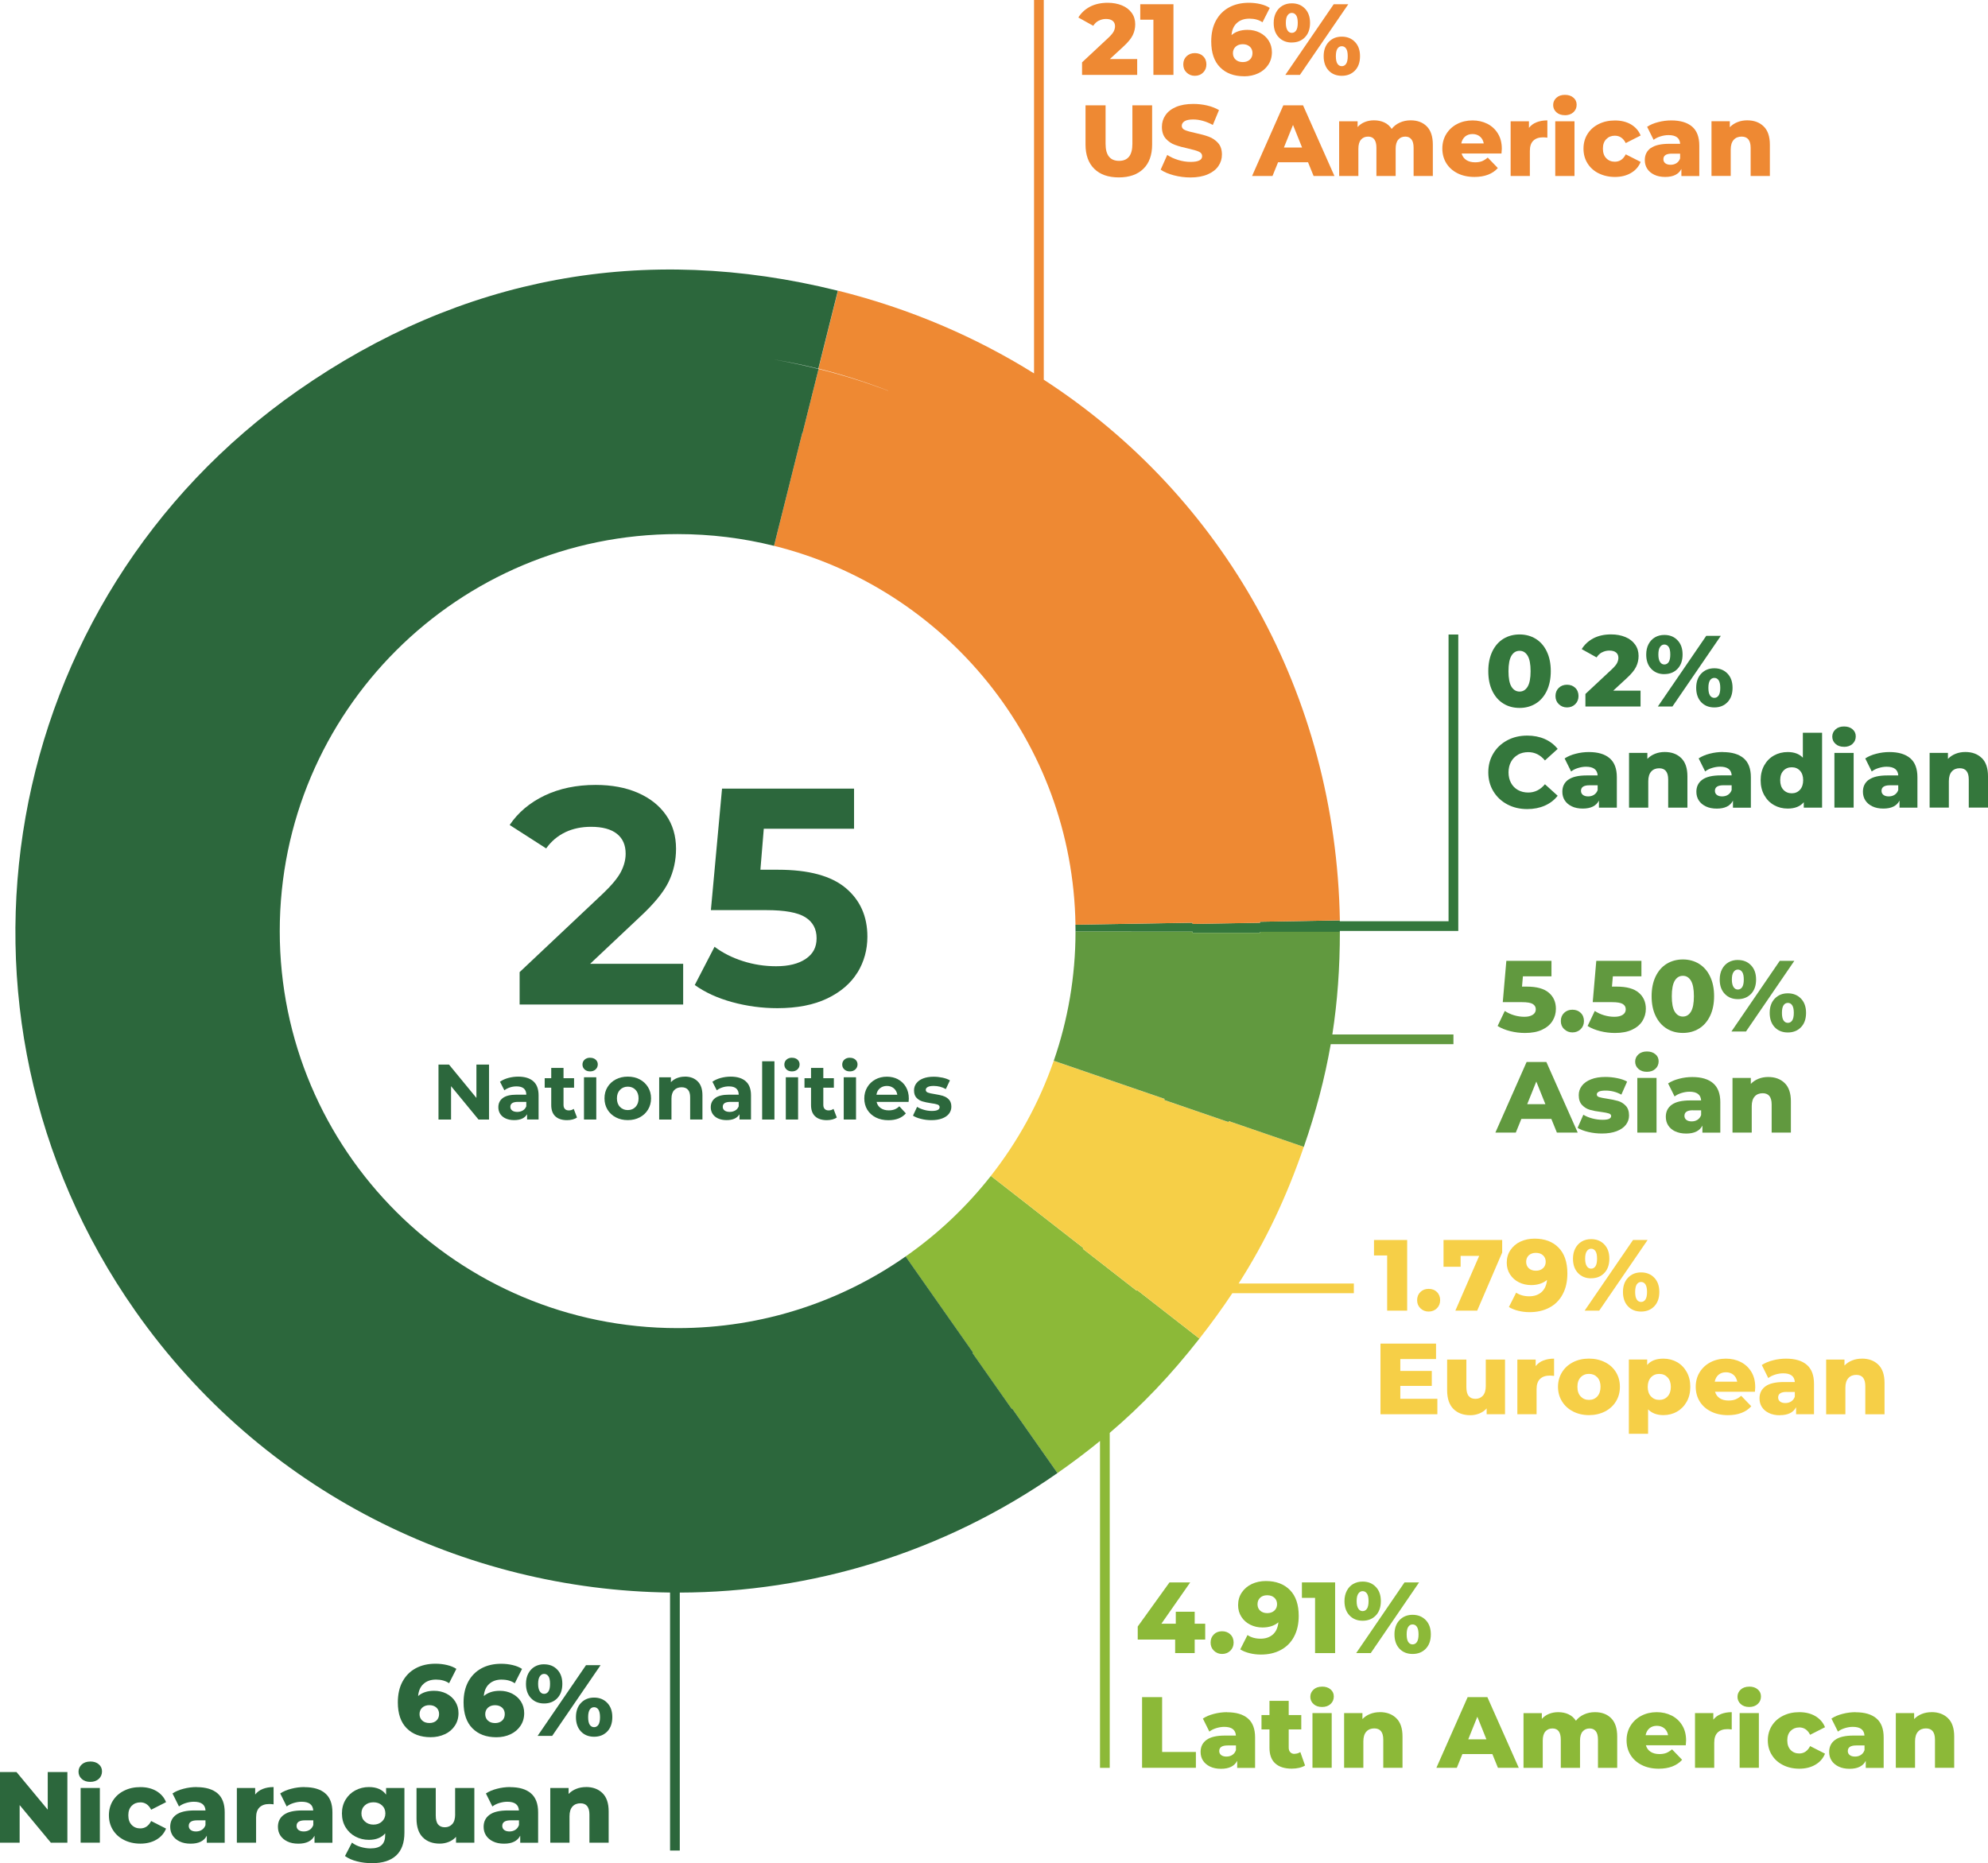 <svg xmlns="http://www.w3.org/2000/svg" width="303" height="284" viewBox="0 0 303 284" fill="none"><g clip-path="url(#clip0_1241_54)"><path d="M86.167 126.847C87.33 126.299 88.632 126.028 90.08 126.028C91.807 126.028 93.123 126.382 94.014 127.084C94.912 127.792 95.358 128.8 95.358 130.12C95.358 131.03 95.121 131.947 94.648 132.871C94.174 133.795 93.262 134.9 91.918 136.185L79.198 148.177V153.117H104.124V146.913H89.941L97.53 139.764C99.695 137.756 101.158 135.97 101.91 134.407C102.662 132.843 103.038 131.162 103.038 129.377C103.038 127.403 102.529 125.687 101.506 124.228C100.482 122.769 99.055 121.644 97.217 120.845C95.379 120.046 93.234 119.643 90.784 119.643C87.859 119.643 85.269 120.185 83.007 121.261C80.744 122.345 78.968 123.839 77.68 125.75L83.243 129.321C84.03 128.223 85.005 127.403 86.167 126.854V126.847Z" fill="#2C673C"></path><path d="M130.692 148.247C131.695 146.6 132.203 144.773 132.203 142.772C132.203 139.666 131.096 137.193 128.882 135.344C126.668 133.496 123.236 132.572 118.585 132.572H115.897L116.412 126.319H130.17V120.205H110.049L108.35 138.728H116.781C119.608 138.728 121.592 139.089 122.741 139.812C123.89 140.534 124.461 141.597 124.461 143.008C124.461 144.418 123.911 145.405 122.811 146.155C121.711 146.906 120.2 147.281 118.285 147.281C116.559 147.281 114.874 147.024 113.244 146.503C111.608 145.982 110.167 145.259 108.907 144.314L105.892 150.143C107.466 151.269 109.373 152.144 111.615 152.756C113.864 153.367 116.148 153.673 118.473 153.673C121.488 153.673 124.022 153.18 126.083 152.193C128.137 151.206 129.669 149.886 130.679 148.247H130.692Z" fill="#2C673C"></path><path d="M72.612 167.353L68.434 162.268H66.833V170.647H68.748V165.561L72.932 170.647H74.534V162.268H72.612V167.353Z" fill="#2C673C"></path><path d="M78.989 164.107C78.467 164.107 77.966 164.177 77.471 164.309C76.977 164.448 76.559 164.635 76.204 164.886L76.873 166.192C77.102 166.011 77.388 165.865 77.715 165.754C78.042 165.643 78.383 165.594 78.732 165.594C79.226 165.594 79.602 165.705 79.846 165.921C80.096 166.143 80.215 166.456 80.215 166.859H78.725C77.778 166.859 77.082 167.032 76.629 167.373C76.176 167.713 75.954 168.186 75.954 168.783C75.954 169.159 76.051 169.492 76.239 169.791C76.434 170.083 76.706 170.319 77.075 170.486C77.444 170.652 77.868 170.736 78.363 170.736C79.323 170.736 79.978 170.437 80.333 169.839V170.638H82.088V166.963C82.088 166.004 81.823 165.289 81.287 164.816C80.751 164.344 79.985 164.107 78.982 164.107H78.989ZM80.222 168.61C80.117 168.894 79.943 169.117 79.692 169.263C79.442 169.409 79.163 169.485 78.843 169.485C78.523 169.485 78.258 169.416 78.07 169.277C77.882 169.138 77.785 168.95 77.785 168.707C77.785 168.207 78.168 167.957 78.934 167.957H80.215V168.617L80.222 168.61Z" fill="#2C673C"></path><path d="M86.69 169.257C86.432 169.257 86.237 169.18 86.098 169.034C85.959 168.888 85.889 168.68 85.889 168.409V165.79H87.497V164.351H85.889V162.781H84.016V164.351H83.02V165.79H84.016V168.437C84.016 169.194 84.225 169.771 84.643 170.16C85.061 170.549 85.659 170.743 86.425 170.743C86.718 170.743 87.003 170.709 87.268 170.639C87.532 170.57 87.762 170.473 87.943 170.334L87.442 169.02C87.233 169.18 86.982 169.257 86.69 169.257Z" fill="#2C673C"></path><path d="M89.941 161.225C89.6 161.225 89.314 161.322 89.099 161.523C88.883 161.725 88.778 161.968 88.778 162.267C88.778 162.566 88.883 162.809 89.099 163.01C89.314 163.212 89.593 163.309 89.941 163.309C90.289 163.309 90.568 163.205 90.784 163.003C90.999 162.802 91.111 162.545 91.111 162.232C91.111 161.947 90.999 161.704 90.784 161.516C90.568 161.322 90.289 161.232 89.941 161.232V161.225Z" fill="#2C673C"></path><path d="M90.881 164.205H89.008V170.646H90.881V164.205Z" fill="#2C673C"></path><path d="M97.509 164.531C96.973 164.246 96.368 164.107 95.685 164.107C95.003 164.107 94.397 164.246 93.854 164.531C93.311 164.816 92.893 165.205 92.587 165.712C92.281 166.213 92.134 166.782 92.134 167.422C92.134 168.061 92.287 168.63 92.587 169.131C92.893 169.631 93.311 170.027 93.854 170.312C94.397 170.597 95.003 170.736 95.685 170.736C96.368 170.736 96.973 170.597 97.509 170.312C98.045 170.027 98.463 169.638 98.769 169.131C99.076 168.63 99.229 168.061 99.229 167.422C99.229 166.782 99.076 166.213 98.769 165.712C98.463 165.212 98.045 164.816 97.509 164.531ZM96.869 168.721C96.562 169.04 96.165 169.207 95.685 169.207C95.205 169.207 94.808 169.047 94.495 168.721C94.181 168.401 94.028 167.963 94.028 167.422C94.028 166.88 94.181 166.449 94.495 166.122C94.808 165.803 95.205 165.636 95.685 165.636C96.165 165.636 96.555 165.796 96.869 166.122C97.175 166.442 97.328 166.88 97.328 167.422C97.328 167.963 97.175 168.394 96.869 168.721Z" fill="#2C673C"></path><path d="M104.396 164.109C103.957 164.109 103.553 164.185 103.184 164.331C102.815 164.477 102.509 164.685 102.258 164.956V164.206H100.469V170.646H102.342V167.464C102.342 166.888 102.481 166.457 102.759 166.165C103.038 165.873 103.414 165.727 103.887 165.727C104.312 165.727 104.632 165.852 104.855 166.103C105.078 166.353 105.189 166.735 105.189 167.242V170.639H107.062V166.95C107.062 166.012 106.819 165.297 106.324 164.817C105.83 164.338 105.189 164.102 104.389 164.102L104.396 164.109Z" fill="#2C673C"></path><path d="M111.365 164.107C110.843 164.107 110.341 164.177 109.847 164.309C109.353 164.448 108.935 164.635 108.58 164.886L109.248 166.192C109.478 166.011 109.763 165.865 110.091 165.754C110.418 165.643 110.759 165.594 111.107 165.594C111.601 165.594 111.977 165.705 112.221 165.921C112.472 166.143 112.59 166.456 112.59 166.859H111.1C110.153 166.859 109.457 167.032 109.004 167.373C108.552 167.713 108.329 168.186 108.329 168.783C108.329 169.159 108.427 169.492 108.615 169.791C108.81 170.083 109.081 170.319 109.45 170.486C109.819 170.652 110.244 170.736 110.738 170.736C111.699 170.736 112.353 170.437 112.709 169.839V170.638H114.463V166.963C114.463 166.004 114.198 165.289 113.662 164.816C113.126 164.344 112.36 164.107 111.358 164.107H111.365ZM112.597 168.61C112.493 168.894 112.319 169.117 112.068 169.263C111.817 169.409 111.539 169.485 111.219 169.485C110.898 169.485 110.634 169.416 110.446 169.277C110.258 169.138 110.16 168.95 110.16 168.707C110.16 168.207 110.543 167.957 111.309 167.957H112.59V168.617L112.597 168.61Z" fill="#2C673C"></path><path d="M118.035 161.768H116.162V170.647H118.035V161.768Z" fill="#2C673C"></path><path d="M120.709 161.225C120.367 161.225 120.082 161.322 119.866 161.523C119.65 161.725 119.546 161.968 119.546 162.267C119.546 162.566 119.657 162.809 119.866 163.01C120.082 163.212 120.361 163.309 120.709 163.309C121.057 163.309 121.335 163.205 121.551 163.003C121.767 162.802 121.871 162.545 121.871 162.232C121.871 161.947 121.76 161.704 121.551 161.516C121.335 161.322 121.057 161.232 120.709 161.232V161.225Z" fill="#2C673C"></path><path d="M121.641 164.205H119.769V170.646H121.641V164.205Z" fill="#2C673C"></path><path d="M126.285 169.257C126.028 169.257 125.833 169.18 125.694 169.034C125.554 168.888 125.485 168.68 125.485 168.409V165.79H127.093V164.351H125.485V162.781H123.612V164.351H122.616V165.79H123.612V168.437C123.612 169.194 123.821 169.771 124.238 170.16C124.656 170.549 125.255 170.743 126.021 170.743C126.313 170.743 126.599 170.709 126.863 170.639C127.128 170.57 127.358 170.473 127.539 170.334L127.037 169.02C126.829 169.18 126.578 169.257 126.285 169.257Z" fill="#2C673C"></path><path d="M129.53 161.225C129.189 161.225 128.903 161.322 128.687 161.523C128.472 161.725 128.367 161.968 128.367 162.267C128.367 162.566 128.472 162.809 128.687 163.01C128.903 163.212 129.182 163.309 129.53 163.309C129.878 163.309 130.157 163.205 130.372 163.003C130.588 162.802 130.7 162.545 130.7 162.232C130.7 161.947 130.588 161.704 130.372 161.516C130.157 161.322 129.878 161.232 129.53 161.232V161.225Z" fill="#2C673C"></path><path d="M130.47 164.205H128.597V170.646H130.47V164.205Z" fill="#2C673C"></path><path d="M136.882 164.518C136.367 164.247 135.796 164.115 135.169 164.115C134.543 164.115 133.937 164.254 133.415 164.539C132.893 164.824 132.482 165.22 132.183 165.727C131.883 166.234 131.73 166.804 131.73 167.436C131.73 168.069 131.883 168.645 132.183 169.145C132.489 169.646 132.921 170.042 133.478 170.327C134.035 170.611 134.682 170.75 135.406 170.75C136.576 170.75 137.46 170.403 138.066 169.708L137.07 168.631C136.847 168.847 136.604 169.007 136.346 169.104C136.088 169.201 135.789 169.25 135.455 169.25C134.968 169.25 134.557 169.132 134.23 168.902C133.902 168.673 133.693 168.353 133.603 167.957H138.484C138.511 167.645 138.518 167.478 138.518 167.457C138.518 166.79 138.372 166.2 138.08 165.692C137.787 165.185 137.384 164.796 136.875 164.525L136.882 164.518ZM133.582 166.867C133.645 166.45 133.819 166.123 134.111 165.887C134.397 165.651 134.752 165.526 135.176 165.526C135.601 165.526 135.942 165.651 136.235 165.894C136.52 166.137 136.701 166.464 136.764 166.867H133.589H133.582Z" fill="#2C673C"></path><path d="M143.747 167.046C143.413 166.949 142.981 166.852 142.452 166.768C141.979 166.699 141.637 166.622 141.422 166.539C141.206 166.456 141.101 166.317 141.101 166.122C141.101 165.948 141.199 165.802 141.401 165.691C141.603 165.58 141.902 165.525 142.299 165.525C142.967 165.525 143.587 165.684 144.158 166.004L144.784 164.677C144.485 164.503 144.116 164.364 143.664 164.267C143.211 164.17 142.758 164.121 142.299 164.121C141.686 164.121 141.15 164.211 140.698 164.385C140.245 164.559 139.904 164.809 139.667 165.122C139.43 165.434 139.312 165.796 139.312 166.205C139.312 166.692 139.437 167.067 139.688 167.331C139.939 167.595 140.238 167.776 140.579 167.88C140.92 167.984 141.359 168.074 141.888 168.158C142.334 168.213 142.668 168.283 142.884 168.359C143.1 168.443 143.211 168.568 143.211 168.755C143.211 169.144 142.814 169.339 142.02 169.339C141.63 169.339 141.227 169.283 140.823 169.165C140.419 169.047 140.071 168.901 139.778 168.714L139.152 170.055C139.458 170.256 139.862 170.423 140.377 170.548C140.886 170.68 141.415 170.742 141.951 170.742C142.584 170.742 143.127 170.659 143.587 170.485C144.046 170.312 144.395 170.075 144.638 169.763C144.875 169.45 145 169.096 145 168.7C145 168.227 144.875 167.859 144.631 167.602C144.381 167.338 144.088 167.157 143.754 167.06L143.747 167.046Z" fill="#2C673C"></path><path d="M7.276 275.842L2.513 270.104H0V280.88H2.994V275.141L7.756 280.88H10.27V270.104H7.276V275.842Z" fill="#2C673C"></path><path d="M13.758 268.507C13.222 268.507 12.79 268.653 12.463 268.952C12.135 269.25 11.968 269.619 11.968 270.056C11.968 270.494 12.135 270.869 12.463 271.161C12.79 271.46 13.222 271.606 13.758 271.606C14.294 271.606 14.725 271.453 15.053 271.154C15.38 270.855 15.547 270.466 15.547 270.008C15.547 269.549 15.38 269.202 15.053 268.924C14.725 268.639 14.294 268.5 13.758 268.5V268.507Z" fill="#2C673C"></path><path d="M15.22 272.535H12.289V280.873H15.22V272.535Z" fill="#2C673C"></path><path d="M21.375 274.725C22.106 274.725 22.663 275.1 23.039 275.85L25.309 274.697C25.023 273.981 24.529 273.419 23.847 273.009C23.157 272.606 22.343 272.404 21.396 272.404C20.449 272.404 19.641 272.585 18.91 272.953C18.179 273.314 17.615 273.822 17.204 274.475C16.8 275.128 16.599 275.864 16.599 276.698C16.599 277.532 16.8 278.275 17.204 278.928C17.608 279.581 18.179 280.096 18.91 280.464C19.641 280.832 20.47 281.02 21.396 281.02C22.322 281.02 23.157 280.818 23.847 280.408C24.536 280.005 25.023 279.442 25.309 278.727L23.039 277.573C22.656 278.324 22.106 278.699 21.375 278.699C20.853 278.699 20.414 278.525 20.073 278.171C19.725 277.817 19.558 277.33 19.558 276.698C19.558 276.066 19.732 275.6 20.073 275.253C20.414 274.906 20.853 274.732 21.375 274.732V274.725Z" fill="#2C673C"></path><path d="M29.974 272.396C29.305 272.396 28.637 272.48 27.975 272.654C27.314 272.82 26.75 273.063 26.291 273.369L27.279 275.356C27.565 275.134 27.92 274.953 28.331 274.828C28.741 274.703 29.145 274.634 29.549 274.634C30.677 274.634 31.269 275.071 31.324 275.961H29.66C28.393 275.961 27.46 276.176 26.855 276.614C26.249 277.052 25.942 277.663 25.942 278.455C25.942 278.948 26.061 279.386 26.304 279.768C26.548 280.15 26.903 280.456 27.377 280.685C27.85 280.915 28.407 281.026 29.055 281.026C30.28 281.026 31.102 280.623 31.519 279.81V280.887H34.249V276.253C34.249 274.946 33.887 273.981 33.156 273.355C32.424 272.73 31.366 272.41 29.981 272.41L29.974 272.396ZM31.317 278.198C31.206 278.518 31.018 278.754 30.76 278.921C30.503 279.087 30.203 279.164 29.862 279.164C29.521 279.164 29.256 279.087 29.062 278.934C28.867 278.782 28.769 278.573 28.769 278.316C28.769 277.753 29.194 277.468 30.05 277.468H31.317V278.191V278.198Z" fill="#2C673C"></path><path d="M38.892 273.536V272.535H36.101V280.873H39.032V277.045C39.032 276.35 39.206 275.829 39.561 275.488C39.916 275.148 40.403 274.981 41.037 274.981C41.211 274.981 41.434 274.995 41.698 275.03V272.396C41.079 272.396 40.536 272.494 40.055 272.681C39.575 272.869 39.192 273.154 38.892 273.536Z" fill="#2C673C"></path><path d="M46.398 272.396C45.73 272.396 45.061 272.48 44.4 272.654C43.738 272.82 43.175 273.063 42.708 273.369L43.697 275.356C43.982 275.134 44.337 274.953 44.748 274.828C45.159 274.703 45.563 274.634 45.966 274.634C47.094 274.634 47.686 275.071 47.742 275.961H46.078C44.811 275.961 43.878 276.176 43.272 276.614C42.666 277.052 42.36 277.663 42.36 278.455C42.36 278.948 42.478 279.386 42.722 279.768C42.966 280.15 43.321 280.456 43.794 280.685C44.268 280.915 44.825 281.026 45.472 281.026C46.697 281.026 47.519 280.623 47.937 279.81V280.887H50.666V276.253C50.666 274.946 50.304 273.981 49.573 273.355C48.842 272.723 47.784 272.41 46.398 272.41V272.396ZM47.742 278.198C47.63 278.518 47.443 278.754 47.185 278.921C46.927 279.087 46.628 279.164 46.294 279.164C45.959 279.164 45.688 279.087 45.493 278.934C45.298 278.782 45.201 278.573 45.201 278.316C45.201 277.753 45.625 277.468 46.482 277.468H47.749V278.191L47.742 278.198Z" fill="#2C673C"></path><path d="M58.847 273.55C58.29 272.779 57.42 272.396 56.222 272.396C55.484 272.396 54.802 272.563 54.168 272.897C53.542 273.23 53.04 273.703 52.671 274.314C52.302 274.926 52.114 275.627 52.114 276.412C52.114 277.197 52.302 277.92 52.671 278.524C53.04 279.136 53.542 279.608 54.168 279.942C54.795 280.275 55.477 280.442 56.222 280.442C57.315 280.442 58.137 280.116 58.708 279.455V279.733C58.708 280.4 58.527 280.901 58.165 281.241C57.803 281.582 57.239 281.748 56.466 281.748C55.965 281.748 55.449 281.665 54.934 281.512C54.412 281.352 53.987 281.137 53.646 280.859L52.581 282.909C53.082 283.27 53.695 283.541 54.419 283.721C55.136 283.909 55.909 283.999 56.73 283.999C58.311 283.999 59.529 283.61 60.372 282.839C61.214 282.061 61.639 280.901 61.639 279.351V272.535H58.847V273.55ZM58.22 277.642C57.879 277.962 57.441 278.121 56.918 278.121C56.396 278.121 55.958 277.962 55.609 277.642C55.261 277.322 55.087 276.913 55.087 276.412C55.087 275.912 55.261 275.502 55.602 275.19C55.944 274.877 56.389 274.717 56.918 274.717C57.447 274.717 57.893 274.877 58.227 275.19C58.562 275.502 58.736 275.912 58.736 276.412C58.736 276.913 58.562 277.322 58.22 277.642Z" fill="#2C673C"></path><path d="M69.374 276.551C69.374 277.218 69.228 277.711 68.936 278.038C68.643 278.357 68.267 278.524 67.801 278.524C67.334 278.524 67.007 278.378 66.77 278.093C66.534 277.809 66.415 277.35 66.415 276.725V272.542H63.484V277.204C63.484 278.476 63.804 279.427 64.445 280.067C65.085 280.706 65.949 281.018 67.028 281.018C67.508 281.018 67.968 280.928 68.399 280.754C68.831 280.581 69.2 280.324 69.506 279.983V280.873H72.298V272.535H69.367V276.551H69.374Z" fill="#2C673C"></path><path d="M77.75 272.396C77.082 272.396 76.413 272.48 75.752 272.654C75.091 272.82 74.526 273.063 74.06 273.369L75.049 275.356C75.334 275.134 75.689 274.953 76.1 274.828C76.511 274.703 76.915 274.634 77.319 274.634C78.446 274.634 79.038 275.071 79.094 275.961H77.43C76.163 275.961 75.23 276.176 74.624 276.614C74.018 277.052 73.712 277.663 73.712 278.455C73.712 278.948 73.83 279.386 74.074 279.768C74.318 280.15 74.673 280.456 75.146 280.685C75.62 280.915 76.177 281.026 76.824 281.026C78.049 281.026 78.871 280.623 79.289 279.81V280.887H82.018V276.253C82.018 274.946 81.656 273.981 80.925 273.355C80.194 272.723 79.136 272.41 77.75 272.41V272.396ZM79.094 278.198C78.983 278.518 78.794 278.754 78.537 278.921C78.279 279.087 77.98 279.164 77.646 279.164C77.311 279.164 77.04 279.087 76.845 278.934C76.65 278.782 76.553 278.573 76.553 278.316C76.553 277.753 76.977 277.468 77.834 277.468H79.101V278.191L79.094 278.198Z" fill="#2C673C"></path><path d="M89.315 272.398C88.779 272.398 88.284 272.488 87.832 272.669C87.379 272.849 86.989 273.106 86.662 273.447V272.537H83.87V280.874H86.801V276.844C86.801 276.191 86.954 275.698 87.254 275.364C87.553 275.031 87.964 274.871 88.465 274.871C89.377 274.871 89.837 275.441 89.837 276.58V280.874H92.768V276.101C92.768 274.857 92.455 273.933 91.821 273.315C91.188 272.696 90.352 272.391 89.315 272.391V272.398Z" fill="#2C673C"></path><path d="M67.794 264.351C68.434 264.052 68.942 263.621 69.318 263.059C69.694 262.503 69.882 261.857 69.882 261.127C69.882 260.46 69.715 259.87 69.381 259.349C69.047 258.827 68.594 258.431 68.03 258.147C67.466 257.862 66.84 257.723 66.164 257.723C65.155 257.723 64.347 257.987 63.728 258.522C63.797 257.709 64.076 257.09 64.563 256.66C65.043 256.229 65.677 256.014 66.457 256.014C67.237 256.014 67.919 256.201 68.448 256.569L69.555 254.381C69.165 254.124 68.692 253.929 68.135 253.797C67.578 253.665 66.993 253.596 66.373 253.596C65.231 253.596 64.229 253.825 63.365 254.29C62.502 254.756 61.834 255.43 61.353 256.312C60.873 257.195 60.636 258.258 60.636 259.487C60.636 261.204 61.082 262.517 61.98 263.427C62.878 264.337 64.097 264.796 65.635 264.796C66.429 264.796 67.146 264.643 67.787 264.344L67.794 264.351ZM64.354 262.26C64.083 262.01 63.943 261.683 63.943 261.28C63.943 260.877 64.083 260.537 64.361 260.286C64.64 260.036 65.002 259.911 65.44 259.911C65.879 259.911 66.241 260.036 66.513 260.28C66.784 260.523 66.923 260.856 66.923 261.266C66.923 261.676 66.784 262.023 66.513 262.267C66.241 262.51 65.886 262.635 65.454 262.635C64.995 262.635 64.626 262.51 64.354 262.26Z" fill="#2C673C"></path><path d="M76.469 256.021C77.27 256.021 77.931 256.209 78.46 256.577L79.567 254.389C79.177 254.132 78.704 253.937 78.147 253.805C77.59 253.673 77.005 253.604 76.392 253.604C75.251 253.604 74.248 253.833 73.385 254.298C72.521 254.764 71.853 255.438 71.372 256.32C70.892 257.209 70.655 258.266 70.655 259.495C70.655 261.211 71.101 262.525 71.999 263.435C72.897 264.345 74.109 264.803 75.654 264.803C76.448 264.803 77.165 264.651 77.806 264.352C78.446 264.053 78.954 263.622 79.331 263.06C79.707 262.504 79.894 261.858 79.894 261.128C79.894 260.461 79.727 259.87 79.393 259.349C79.059 258.828 78.606 258.432 78.043 258.147C77.478 257.863 76.852 257.724 76.177 257.724C75.167 257.724 74.359 257.988 73.74 258.523C73.809 257.71 74.088 257.091 74.575 256.661C75.056 256.23 75.689 256.014 76.469 256.014V256.021ZM74.373 260.294C74.652 260.044 75.014 259.919 75.452 259.919C75.891 259.919 76.253 260.044 76.525 260.287C76.796 260.531 76.935 260.864 76.935 261.274C76.935 261.684 76.796 262.031 76.525 262.274C76.253 262.518 75.898 262.643 75.466 262.643C75 262.643 74.638 262.518 74.366 262.267C74.095 262.017 73.956 261.691 73.956 261.288C73.956 260.885 74.095 260.544 74.373 260.294Z" fill="#2C673C"></path><path d="M84.162 264.594L91.536 253.818H89.315L81.941 264.594H84.162Z" fill="#2C673C"></path><path d="M90.547 258.758C89.732 258.758 89.071 259.029 88.556 259.564C88.04 260.099 87.783 260.828 87.783 261.738C87.783 262.649 88.04 263.392 88.549 263.927C89.057 264.462 89.725 264.726 90.547 264.726C91.368 264.726 92.037 264.462 92.552 263.927C93.067 263.392 93.325 262.663 93.325 261.738C93.325 260.814 93.067 260.099 92.552 259.564C92.037 259.029 91.368 258.758 90.547 258.758ZM91.208 262.899C91.041 263.142 90.825 263.267 90.547 263.267C90.268 263.267 90.046 263.142 89.885 262.899C89.725 262.656 89.642 262.266 89.642 261.745C89.642 261.224 89.725 260.835 89.885 260.592C90.046 260.349 90.268 260.224 90.547 260.224C90.825 260.224 91.048 260.349 91.208 260.592C91.368 260.835 91.452 261.224 91.452 261.745C91.452 262.266 91.368 262.656 91.208 262.899Z" fill="#2C673C"></path><path d="M82.93 253.68C82.394 253.68 81.921 253.798 81.503 254.041C81.085 254.284 80.758 254.632 80.521 255.083C80.284 255.535 80.166 256.063 80.166 256.667C80.166 257.591 80.424 258.321 80.939 258.856C81.454 259.391 82.115 259.655 82.93 259.655C83.745 259.655 84.42 259.391 84.935 258.856C85.451 258.321 85.708 257.591 85.708 256.667C85.708 255.743 85.451 255.028 84.935 254.493C84.42 253.951 83.752 253.687 82.93 253.687V253.68ZM83.592 257.821C83.424 258.064 83.209 258.189 82.93 258.189C82.652 258.189 82.443 258.064 82.276 257.814C82.109 257.564 82.018 257.181 82.018 256.667C82.018 256.153 82.102 255.771 82.276 255.521C82.443 255.271 82.665 255.146 82.93 255.146C83.195 255.146 83.431 255.271 83.592 255.514C83.759 255.757 83.835 256.146 83.835 256.667C83.835 257.188 83.752 257.577 83.592 257.821Z" fill="#2C673C"></path><path d="M177.125 258.689H174.069V269.459H182.271V267.048H177.125V258.689Z" fill="#8CB938"></path><path d="M187.026 260.982C186.358 260.982 185.689 261.066 185.028 261.239C184.366 261.406 183.802 261.649 183.336 261.955L184.325 263.942C184.61 263.72 184.965 263.539 185.376 263.414C185.787 263.289 186.191 263.22 186.594 263.22C187.722 263.22 188.314 263.657 188.37 264.547H186.706C185.439 264.547 184.506 264.762 183.9 265.2C183.294 265.637 182.988 266.249 182.988 267.041C182.988 267.534 183.106 267.972 183.35 268.354C183.594 268.736 183.949 269.042 184.422 269.271C184.896 269.5 185.453 269.612 186.1 269.612C187.325 269.612 188.147 269.209 188.565 268.396V269.473H191.294V264.838C191.294 263.532 190.932 262.567 190.201 261.941C189.47 261.309 188.412 260.996 187.026 260.996V260.982ZM188.37 266.784C188.258 267.103 188.07 267.34 187.813 267.506C187.555 267.673 187.256 267.75 186.922 267.75C186.587 267.75 186.316 267.673 186.121 267.52C185.926 267.367 185.828 267.159 185.828 266.902C185.828 266.339 186.253 266.054 187.11 266.054H188.377V266.777L188.37 266.784Z" fill="#8CB938"></path><path d="M197.295 267.339C197.031 267.339 196.815 267.256 196.655 267.082C196.495 266.915 196.418 266.679 196.418 266.38V263.608H198.333V261.42H196.418V259.252H193.487V261.42H192.269V263.608H193.487V266.408C193.487 267.464 193.779 268.263 194.364 268.791C194.949 269.319 195.785 269.59 196.878 269.59C197.282 269.59 197.658 269.549 198.013 269.465C198.368 269.382 198.667 269.264 198.911 269.111L198.187 267.061C197.929 267.235 197.63 267.325 197.295 267.325V267.339Z" fill="#8CB938"></path><path d="M201.501 257.091C200.965 257.091 200.533 257.237 200.206 257.536C199.879 257.834 199.712 258.203 199.712 258.64C199.712 259.078 199.879 259.453 200.206 259.745C200.533 260.044 200.965 260.19 201.501 260.19C202.037 260.19 202.469 260.037 202.796 259.738C203.124 259.439 203.291 259.05 203.291 258.592C203.291 258.133 203.124 257.786 202.796 257.508C202.469 257.223 202.037 257.084 201.501 257.084V257.091Z" fill="#8CB938"></path><path d="M202.97 261.121H200.039V269.459H202.97V261.121Z" fill="#8CB938"></path><path d="M210.308 260.982C209.772 260.982 209.278 261.072 208.825 261.253C208.373 261.433 207.983 261.69 207.656 262.031V261.121H204.864V269.458H207.795V265.428C207.795 264.775 207.948 264.282 208.248 263.948C208.547 263.615 208.958 263.455 209.459 263.455C210.371 263.455 210.831 264.025 210.831 265.164V269.458H213.762V264.685C213.762 263.441 213.449 262.517 212.815 261.899C212.181 261.28 211.346 260.975 210.308 260.975V260.982Z" fill="#8CB938"></path><path d="M223.691 258.689L218.928 269.459H222.04L222.89 267.367H227.457L228.307 269.459H231.482L226.698 258.689H223.691ZM223.781 265.123L225.167 261.677L226.552 265.123H223.774H223.781Z" fill="#8CB938"></path><path d="M243.088 260.982C242.489 260.982 241.939 261.094 241.438 261.323C240.936 261.545 240.519 261.872 240.192 262.289C239.906 261.851 239.53 261.517 239.064 261.302C238.604 261.087 238.075 260.982 237.49 260.982C236.989 260.982 236.522 261.066 236.098 261.239C235.673 261.406 235.304 261.663 234.998 262.004V261.128H232.206V269.466H235.137V265.325C235.137 264.7 235.269 264.234 235.541 263.921C235.805 263.616 236.167 263.463 236.62 263.463C237.462 263.463 237.887 264.033 237.887 265.172V269.466H240.818V265.325C240.818 264.7 240.95 264.234 241.222 263.921C241.487 263.616 241.842 263.463 242.287 263.463C242.691 263.463 242.997 263.602 243.22 263.88C243.443 264.158 243.554 264.588 243.554 265.172V269.466H246.486V264.693C246.486 263.449 246.179 262.525 245.567 261.906C244.954 261.288 244.132 260.982 243.109 260.982H243.088Z" fill="#8CB938"></path><path d="M254.778 261.497C254.103 261.156 253.344 260.982 252.508 260.982C251.638 260.982 250.851 261.17 250.148 261.538C249.445 261.906 248.902 262.421 248.505 263.067C248.108 263.713 247.913 264.456 247.913 265.276C247.913 266.096 248.115 266.853 248.519 267.506C248.923 268.16 249.501 268.674 250.239 269.042C250.977 269.41 251.84 269.598 252.815 269.598C254.374 269.598 255.565 269.146 256.379 268.243L254.841 266.645C254.541 266.902 254.249 267.083 253.957 267.201C253.664 267.312 253.316 267.367 252.912 267.367C252.376 267.367 251.93 267.249 251.575 267.02C251.22 266.791 250.984 266.457 250.858 266.027H256.936C256.964 265.568 256.985 265.325 256.985 265.304C256.985 264.408 256.79 263.636 256.393 262.99C255.997 262.337 255.46 261.844 254.785 261.497H254.778ZM250.816 264.491C250.9 264.053 251.095 263.699 251.394 263.442C251.701 263.185 252.077 263.06 252.529 263.06C252.982 263.06 253.358 263.192 253.664 263.442C253.97 263.699 254.158 264.046 254.242 264.491H250.816Z" fill="#8CB938"></path><path d="M261.135 262.122V261.121H258.343V269.459H261.274V265.631C261.274 264.936 261.448 264.415 261.803 264.074C262.158 263.734 262.646 263.567 263.279 263.567C263.453 263.567 263.676 263.581 263.941 263.616V260.982C263.321 260.982 262.778 261.08 262.297 261.267C261.817 261.455 261.434 261.74 261.135 262.122Z" fill="#8CB938"></path><path d="M268.076 261.121H265.145V269.459H268.076V261.121Z" fill="#8CB938"></path><path d="M266.607 257.091C266.071 257.091 265.639 257.237 265.312 257.536C264.985 257.834 264.818 258.203 264.818 258.64C264.818 259.078 264.985 259.453 265.312 259.745C265.639 260.044 266.071 260.19 266.607 260.19C267.143 260.19 267.575 260.037 267.902 259.738C268.229 259.439 268.397 259.05 268.397 258.592C268.397 258.133 268.229 257.786 267.902 257.508C267.575 257.223 267.143 257.084 266.607 257.084V257.091Z" fill="#8CB938"></path><path d="M274.224 263.303C274.955 263.303 275.512 263.678 275.888 264.429L278.158 263.275C277.872 262.56 277.378 261.997 276.696 261.587C276.007 261.184 275.192 260.982 274.245 260.982C273.298 260.982 272.49 261.163 271.759 261.531C271.028 261.893 270.464 262.4 270.054 263.053C269.65 263.706 269.441 264.442 269.441 265.276C269.441 266.11 269.643 266.853 270.054 267.506C270.457 268.16 271.028 268.674 271.759 269.042C272.49 269.41 273.319 269.598 274.245 269.598C275.171 269.598 276.007 269.396 276.696 268.986C277.385 268.583 277.872 268.021 278.158 267.305L275.888 266.152C275.505 266.902 274.955 267.277 274.224 267.277C273.702 267.277 273.263 267.103 272.922 266.749C272.581 266.395 272.407 265.908 272.407 265.276C272.407 264.644 272.581 264.178 272.922 263.831C273.27 263.484 273.702 263.31 274.224 263.31V263.303Z" fill="#8CB938"></path><path d="M282.83 260.982C282.161 260.982 281.493 261.066 280.832 261.239C280.17 261.406 279.606 261.649 279.14 261.955L280.128 263.942C280.414 263.72 280.769 263.539 281.18 263.414C281.59 263.289 281.994 263.22 282.398 263.22C283.526 263.22 284.118 263.657 284.173 264.547H282.509C281.242 264.547 280.309 264.762 279.704 265.2C279.098 265.637 278.792 266.249 278.792 267.041C278.792 267.534 278.91 267.972 279.154 268.354C279.397 268.736 279.752 269.042 280.226 269.271C280.699 269.5 281.256 269.612 281.904 269.612C283.129 269.612 283.951 269.209 284.368 268.396V269.473H287.098V264.838C287.098 263.532 286.736 262.567 286.005 261.941C285.274 261.309 284.215 260.996 282.83 260.996V260.982ZM284.173 266.784C284.062 267.103 283.874 267.34 283.616 267.506C283.359 267.673 283.059 267.75 282.725 267.75C282.391 267.75 282.12 267.673 281.925 267.52C281.73 267.367 281.632 267.159 281.632 266.902C281.632 266.339 282.057 266.054 282.913 266.054H284.18V266.777L284.173 266.784Z" fill="#8CB938"></path><path d="M294.394 260.982C293.858 260.982 293.364 261.072 292.911 261.253C292.459 261.433 292.069 261.69 291.742 262.031V261.121H288.95V269.458H291.881V265.428C291.881 264.775 292.034 264.282 292.333 263.948C292.633 263.615 293.044 263.455 293.545 263.455C294.457 263.455 294.917 264.025 294.917 265.164V269.458H297.848V264.685C297.848 263.441 297.534 262.517 296.901 261.899C296.267 261.28 295.432 260.975 294.394 260.975V260.982Z" fill="#8CB938"></path><path d="M179.109 251.977H182.089V249.914H183.691V247.496H182.089V245.669H179.207V247.496H177.014L181.407 241.201H178.246L173.407 247.927V249.914H179.109V251.977Z" fill="#8CB938"></path><path d="M185.014 249.128C184.68 249.447 184.513 249.864 184.513 250.371C184.513 250.879 184.68 251.289 185.021 251.615C185.362 251.942 185.773 252.108 186.267 252.108C186.762 252.108 187.186 251.942 187.52 251.615C187.855 251.289 188.022 250.872 188.022 250.371C188.022 249.871 187.855 249.44 187.527 249.128C187.2 248.808 186.775 248.648 186.26 248.648C185.745 248.648 185.334 248.808 185 249.128H185.014Z" fill="#8CB938"></path><path d="M197.226 249.476C197.707 248.586 197.943 247.53 197.943 246.3C197.943 244.584 197.498 243.271 196.6 242.361C195.701 241.451 194.483 240.992 192.93 240.992C192.151 240.992 191.433 241.145 190.793 241.444C190.152 241.75 189.644 242.18 189.268 242.736C188.892 243.292 188.704 243.938 188.704 244.668C188.704 245.335 188.871 245.925 189.205 246.446C189.54 246.967 189.985 247.363 190.556 247.648C191.127 247.933 191.747 248.072 192.422 248.072C193.418 248.072 194.225 247.808 194.845 247.287C194.761 248.1 194.483 248.718 194.003 249.142C193.522 249.566 192.902 249.781 192.13 249.781C191.357 249.781 190.668 249.594 190.138 249.225L189.031 251.414C189.421 251.657 189.895 251.852 190.452 251.991C191.009 252.13 191.587 252.199 192.192 252.199C193.334 252.199 194.337 251.97 195.207 251.504C196.077 251.039 196.746 250.372 197.226 249.482V249.476ZM194.225 245.508C193.947 245.758 193.585 245.883 193.146 245.883C192.708 245.883 192.345 245.758 192.074 245.515C191.802 245.272 191.663 244.939 191.663 244.529C191.663 244.119 191.802 243.778 192.074 243.528C192.345 243.278 192.701 243.16 193.132 243.16C193.592 243.16 193.961 243.285 194.232 243.535C194.504 243.785 194.643 244.112 194.643 244.515C194.643 244.918 194.504 245.258 194.225 245.508Z" fill="#8CB938"></path><path d="M198.431 243.556H200.436V251.977H203.492V241.201H198.431V243.556Z" fill="#8CB938"></path><path d="M206.256 241.43C205.838 241.674 205.511 242.021 205.275 242.473C205.038 242.924 204.919 243.452 204.919 244.057C204.919 244.981 205.177 245.71 205.692 246.245C206.207 246.78 206.869 247.044 207.684 247.044C208.498 247.044 209.174 246.78 209.689 246.245C210.204 245.71 210.462 244.981 210.462 244.057C210.462 243.133 210.204 242.417 209.689 241.882C209.174 241.34 208.505 241.076 207.684 241.076C207.147 241.076 206.674 241.194 206.256 241.437V241.43ZM208.345 242.903C208.512 243.147 208.589 243.536 208.589 244.057C208.589 244.578 208.505 244.967 208.345 245.21C208.178 245.453 207.962 245.578 207.684 245.578C207.405 245.578 207.196 245.453 207.029 245.203C206.862 244.953 206.771 244.571 206.771 244.057C206.771 243.543 206.855 243.161 207.029 242.91C207.196 242.66 207.419 242.535 207.684 242.535C207.948 242.535 208.185 242.66 208.345 242.903Z" fill="#8CB938"></path><path d="M216.289 241.201H214.068L206.702 251.977H208.923L216.289 241.201Z" fill="#8CB938"></path><path d="M215.301 246.141C214.486 246.141 213.825 246.412 213.309 246.947C212.794 247.482 212.537 248.211 212.537 249.121C212.537 250.031 212.794 250.775 213.302 251.31C213.811 251.845 214.479 252.109 215.301 252.109C216.122 252.109 216.791 251.845 217.306 251.31C217.821 250.775 218.079 250.045 218.079 249.121C218.079 248.197 217.821 247.482 217.306 246.947C216.791 246.412 216.122 246.141 215.301 246.141ZM215.962 250.282C215.795 250.525 215.579 250.65 215.301 250.65C215.022 250.65 214.799 250.525 214.639 250.282C214.479 250.038 214.396 249.649 214.396 249.128C214.396 248.607 214.479 248.218 214.639 247.975C214.799 247.732 215.022 247.607 215.301 247.607C215.579 247.607 215.802 247.732 215.962 247.975C216.122 248.218 216.206 248.607 216.206 249.128C216.206 249.649 216.122 250.038 215.962 250.282Z" fill="#8CB938"></path><path d="M219.075 213.215H213.428V211.248H218.225V208.969H213.428V207.156H218.873V204.801H210.406V215.57H219.075V213.215Z" fill="#F6CF47"></path><path d="M229.386 215.57V207.232H226.455V211.248C226.455 211.915 226.308 212.409 226.016 212.735C225.724 213.055 225.348 213.221 224.881 213.221C224.415 213.221 224.087 213.076 223.851 212.791C223.614 212.506 223.496 212.047 223.496 211.422V207.239H220.564V211.901C220.564 213.173 220.885 214.125 221.525 214.764C222.166 215.403 223.029 215.716 224.108 215.716C224.589 215.716 225.048 215.625 225.48 215.452C225.912 215.278 226.281 215.021 226.587 214.681V215.57H229.379H229.386Z" fill="#F6CF47"></path><path d="M231.266 207.233V215.57H234.197V211.742C234.197 211.047 234.371 210.526 234.726 210.186C235.081 209.845 235.568 209.678 236.202 209.678C236.376 209.678 236.599 209.692 236.863 209.727V207.094C236.244 207.094 235.701 207.191 235.22 207.379C234.74 207.566 234.357 207.851 234.058 208.233V207.233H231.266Z" fill="#F6CF47"></path><path d="M244.62 207.637C243.903 207.275 243.088 207.088 242.183 207.088C241.278 207.088 240.47 207.269 239.753 207.637C239.036 208.005 238.479 208.512 238.075 209.165C237.671 209.825 237.462 210.562 237.462 211.382C237.462 212.201 237.664 212.959 238.075 213.612C238.479 214.265 239.043 214.779 239.76 215.147C240.477 215.516 241.285 215.703 242.183 215.703C243.081 215.703 243.903 215.516 244.62 215.147C245.337 214.779 245.901 214.265 246.298 213.612C246.702 212.952 246.897 212.208 246.897 211.382C246.897 210.555 246.695 209.811 246.298 209.158C245.894 208.505 245.337 207.998 244.62 207.637ZM243.45 212.855C243.123 213.209 242.698 213.383 242.183 213.383C241.668 213.383 241.25 213.209 240.916 212.855C240.582 212.5 240.421 212.014 240.421 211.382C240.421 210.749 240.589 210.284 240.916 209.937C241.243 209.589 241.668 209.415 242.183 209.415C242.698 209.415 243.116 209.589 243.45 209.937C243.777 210.284 243.944 210.77 243.944 211.382C243.944 211.993 243.777 212.5 243.45 212.855Z" fill="#F6CF47"></path><path d="M255.593 207.622C254.973 207.267 254.277 207.094 253.518 207.094C252.418 207.094 251.596 207.413 251.053 208.059V207.226H248.261V218.551H251.192V214.827C251.77 215.41 252.543 215.702 253.518 215.702C254.277 215.702 254.973 215.528 255.593 215.174C256.212 214.82 256.707 214.319 257.076 213.666C257.445 213.013 257.626 212.256 257.626 211.394C257.626 210.533 257.445 209.776 257.076 209.123C256.707 208.469 256.219 207.969 255.593 207.615V207.622ZM254.165 212.853C253.838 213.208 253.413 213.382 252.898 213.382C252.383 213.382 251.965 213.208 251.631 212.853C251.304 212.499 251.137 212.013 251.137 211.401C251.137 210.79 251.304 210.304 251.631 209.949C251.958 209.595 252.383 209.421 252.898 209.421C253.413 209.421 253.831 209.595 254.165 209.949C254.493 210.304 254.66 210.79 254.66 211.401C254.66 212.013 254.493 212.499 254.165 212.853Z" fill="#F6CF47"></path><path d="M267.519 211.415C267.519 210.519 267.324 209.748 266.927 209.102C266.531 208.449 265.994 207.955 265.319 207.608C264.644 207.267 263.885 207.094 263.049 207.094C262.179 207.094 261.392 207.281 260.689 207.65C259.986 208.018 259.443 208.532 259.046 209.178C258.649 209.824 258.454 210.568 258.454 211.388C258.454 212.207 258.656 212.965 259.06 213.618C259.464 214.271 260.042 214.785 260.78 215.153C261.518 215.521 262.381 215.709 263.356 215.709C264.915 215.709 266.106 215.257 266.92 214.354L265.382 212.756C265.082 213.013 264.79 213.194 264.498 213.312C264.205 213.423 263.857 213.479 263.453 213.479C262.917 213.479 262.471 213.361 262.116 213.131C261.761 212.902 261.525 212.569 261.399 212.138H267.477C267.505 211.679 267.526 211.436 267.526 211.415H267.519ZM261.35 210.602C261.434 210.165 261.629 209.81 261.928 209.553C262.235 209.296 262.611 209.171 263.063 209.171C263.516 209.171 263.892 209.303 264.198 209.553C264.504 209.81 264.692 210.158 264.776 210.602H261.35Z" fill="#F6CF47"></path><path d="M271.286 215.709C272.511 215.709 273.333 215.306 273.751 214.493V215.57H276.48V210.936C276.48 209.63 276.118 208.664 275.387 208.039C274.656 207.406 273.598 207.094 272.212 207.094C271.544 207.094 270.875 207.177 270.214 207.351C269.552 207.518 268.988 207.761 268.522 208.066L269.511 210.054C269.796 209.831 270.151 209.651 270.562 209.525C270.973 209.4 271.377 209.331 271.78 209.331C272.908 209.331 273.5 209.769 273.556 210.658H271.892C270.625 210.658 269.692 210.873 269.086 211.311C268.48 211.749 268.174 212.36 268.174 213.152C268.174 213.646 268.292 214.083 268.536 214.465C268.78 214.848 269.135 215.153 269.608 215.383C270.082 215.612 270.639 215.723 271.286 215.723V215.709ZM272.289 212.173H273.556V212.895C273.444 213.215 273.256 213.451 272.999 213.618C272.741 213.785 272.442 213.861 272.108 213.861C271.773 213.861 271.502 213.785 271.307 213.632C271.112 213.479 271.015 213.27 271.015 213.013C271.015 212.451 271.439 212.166 272.296 212.166L272.289 212.173Z" fill="#F6CF47"></path><path d="M283.777 207.095C283.241 207.095 282.746 207.185 282.294 207.366C281.841 207.546 281.451 207.804 281.124 208.144V207.234H278.332V215.571H281.263V211.541C281.263 210.888 281.416 210.395 281.716 210.062C282.015 209.728 282.426 209.568 282.927 209.568C283.839 209.568 284.299 210.138 284.299 211.277V215.571H287.23V210.798C287.23 209.554 286.917 208.63 286.283 208.012C285.65 207.394 284.814 207.088 283.777 207.088V207.095Z" fill="#F6CF47"></path><path d="M214.472 199.779V189.01H209.417V191.365H211.423V199.779H214.472Z" fill="#F6CF47"></path><path d="M219.011 196.936C218.684 196.617 218.26 196.457 217.744 196.457C217.229 196.457 216.818 196.617 216.491 196.936C216.157 197.256 215.99 197.673 215.99 198.18C215.99 198.687 216.157 199.097 216.498 199.424C216.839 199.75 217.25 199.917 217.744 199.917C218.239 199.917 218.67 199.75 218.998 199.424C219.332 199.097 219.499 198.68 219.499 198.18C219.499 197.68 219.332 197.249 219.004 196.936H219.011Z" fill="#F6CF47"></path><path d="M220.014 193.088H222.618V191.428H225.452L221.817 199.779H225.146L228.954 190.92V189.01H220.014V193.088Z" fill="#F6CF47"></path><path d="M238.172 197.284C238.653 196.395 238.89 195.339 238.89 194.109C238.89 192.393 238.444 191.08 237.546 190.17C236.655 189.259 235.429 188.801 233.877 188.801C233.097 188.801 232.387 188.954 231.739 189.252C231.092 189.551 230.59 189.989 230.214 190.545C229.838 191.101 229.65 191.747 229.65 192.476C229.65 193.143 229.817 193.734 230.152 194.255C230.486 194.776 230.938 195.172 231.502 195.457C232.066 195.742 232.693 195.881 233.368 195.881C234.364 195.881 235.172 195.617 235.791 195.096C235.708 195.908 235.429 196.527 234.949 196.951C234.468 197.374 233.849 197.59 233.076 197.59C232.303 197.59 231.614 197.402 231.085 197.034L229.978 199.223C230.368 199.466 230.841 199.66 231.398 199.799C231.955 199.938 232.533 200.008 233.139 200.008C234.28 200.008 235.283 199.778 236.153 199.313C237.024 198.854 237.692 198.18 238.172 197.291V197.284ZM235.172 193.317C234.893 193.567 234.531 193.692 234.092 193.692C233.654 193.692 233.292 193.567 233.02 193.324C232.749 193.081 232.609 192.747 232.609 192.337C232.609 191.927 232.749 191.587 233.02 191.337C233.292 191.094 233.647 190.969 234.079 190.969C234.545 190.969 234.907 191.094 235.179 191.344C235.45 191.594 235.589 191.92 235.589 192.323C235.589 192.726 235.45 193.067 235.172 193.317Z" fill="#F6CF47"></path><path d="M250.127 199.917C250.948 199.917 251.617 199.653 252.132 199.118C252.647 198.583 252.905 197.854 252.905 196.93C252.905 196.006 252.647 195.29 252.132 194.755C251.617 194.22 250.948 193.949 250.127 193.949C249.305 193.949 248.651 194.22 248.136 194.755C247.62 195.29 247.363 196.02 247.363 196.93C247.363 197.84 247.62 198.583 248.129 199.118C248.637 199.653 249.305 199.917 250.127 199.917ZM249.465 195.777C249.633 195.533 249.848 195.408 250.127 195.408C250.405 195.408 250.628 195.533 250.788 195.777C250.948 196.02 251.032 196.409 251.032 196.93C251.032 197.451 250.948 197.84 250.788 198.083C250.628 198.326 250.405 198.451 250.127 198.451C249.848 198.451 249.626 198.326 249.465 198.083C249.305 197.84 249.222 197.451 249.222 196.93C249.222 196.409 249.305 196.02 249.465 195.777Z" fill="#F6CF47"></path><path d="M242.51 194.845C243.332 194.845 244 194.581 244.515 194.046C245.031 193.511 245.288 192.782 245.288 191.858C245.288 190.934 245.031 190.218 244.515 189.683C244 189.141 243.332 188.877 242.51 188.877C241.974 188.877 241.501 188.995 241.083 189.238C240.665 189.481 240.338 189.829 240.101 190.28C239.864 190.732 239.746 191.26 239.746 191.865C239.746 192.789 240.004 193.518 240.519 194.053C241.034 194.588 241.696 194.852 242.51 194.852V194.845ZM241.856 190.711C242.023 190.461 242.246 190.336 242.51 190.336C242.775 190.336 243.012 190.461 243.172 190.704C243.339 190.947 243.415 191.336 243.415 191.858C243.415 192.379 243.332 192.768 243.172 193.011C243.005 193.254 242.789 193.379 242.51 193.379C242.232 193.379 242.023 193.254 241.856 193.004C241.689 192.754 241.598 192.372 241.598 191.858C241.598 191.343 241.682 190.961 241.856 190.711Z" fill="#F6CF47"></path><path d="M251.116 189.01H248.895L241.521 199.779H243.742L251.116 189.01Z" fill="#F6CF47"></path><path d="M235.687 161.871H232.679L227.917 172.64H231.029L231.878 170.549H236.446L237.295 172.64H240.47L235.687 161.871ZM232.769 168.305L234.155 164.859L235.54 168.305H232.762H232.769Z" fill="#61993F"></path><path d="M245.253 170.541C245.051 170.639 244.717 170.687 244.244 170.687C243.729 170.687 243.213 170.618 242.684 170.479C242.162 170.34 241.709 170.152 241.326 169.916L240.449 171.917C240.86 172.174 241.403 172.382 242.085 172.542C242.761 172.702 243.45 172.779 244.153 172.779C245.024 172.779 245.776 172.66 246.395 172.424C247.015 172.188 247.488 171.861 247.809 171.445C248.129 171.028 248.289 170.562 248.289 170.034C248.289 169.395 248.122 168.902 247.788 168.547C247.453 168.193 247.064 167.95 246.611 167.818C246.158 167.686 245.588 167.568 244.898 167.463C244.355 167.38 243.965 167.304 243.729 167.227C243.492 167.151 243.373 167.012 243.373 166.817C243.373 166.644 243.485 166.505 243.694 166.393C243.91 166.289 244.251 166.234 244.71 166.234C245.574 166.234 246.374 166.442 247.119 166.852L247.997 164.865C247.593 164.636 247.098 164.462 246.5 164.344C245.901 164.219 245.302 164.156 244.696 164.156C243.84 164.156 243.109 164.274 242.496 164.518C241.883 164.761 241.417 165.087 241.104 165.504C240.783 165.921 240.623 166.393 240.623 166.928C240.623 167.575 240.79 168.075 241.132 168.436C241.473 168.797 241.877 169.041 242.343 169.173C242.809 169.305 243.38 169.416 244.049 169.492C244.571 169.562 244.954 169.638 245.198 169.715C245.441 169.791 245.56 169.923 245.56 170.111C245.56 170.298 245.462 170.437 245.26 170.534L245.253 170.541Z" fill="#61993F"></path><path d="M252.48 164.303H249.549V172.64H252.48V164.303Z" fill="#61993F"></path><path d="M252.306 160.697C251.979 160.412 251.547 160.273 251.011 160.273C250.475 160.273 250.043 160.419 249.716 160.718C249.389 161.017 249.222 161.385 249.222 161.823C249.222 162.261 249.389 162.636 249.716 162.928C250.043 163.226 250.475 163.372 251.011 163.372C251.547 163.372 251.979 163.219 252.306 162.921C252.633 162.622 252.8 162.233 252.8 161.774C252.8 161.316 252.633 160.968 252.306 160.69V160.697Z" fill="#61993F"></path><path d="M255.328 172.445C255.801 172.674 256.358 172.785 257.006 172.785C258.231 172.785 259.053 172.382 259.471 171.569V172.646H262.2V168.012C262.2 166.706 261.838 165.74 261.107 165.115C260.376 164.483 259.317 164.17 257.932 164.17C257.263 164.17 256.595 164.253 255.934 164.427C255.272 164.594 254.708 164.837 254.242 165.143L255.23 167.13C255.516 166.907 255.871 166.727 256.282 166.602C256.692 166.477 257.096 166.407 257.5 166.407C258.628 166.407 259.22 166.845 259.276 167.734H257.612C256.344 167.734 255.411 167.95 254.806 168.387C254.2 168.825 253.894 169.436 253.894 170.228C253.894 170.722 254.012 171.159 254.256 171.542C254.499 171.924 254.854 172.229 255.328 172.459V172.445ZM258.008 169.242H259.276V169.964C259.164 170.284 258.976 170.52 258.719 170.687C258.461 170.854 258.162 170.93 257.827 170.93C257.493 170.93 257.222 170.854 257.027 170.701C256.832 170.548 256.734 170.34 256.734 170.083C256.734 169.52 257.159 169.235 258.015 169.235L258.008 169.242Z" fill="#61993F"></path><path d="M272.957 172.647V167.874C272.957 166.631 272.644 165.706 272.01 165.088C271.377 164.47 270.541 164.164 269.504 164.164C268.968 164.164 268.473 164.254 268.021 164.435C267.568 164.616 267.178 164.873 266.851 165.213V164.303H264.059V172.64H266.99V168.611C266.99 167.958 267.143 167.464 267.443 167.131C267.742 166.797 268.153 166.637 268.654 166.637C269.566 166.637 270.026 167.207 270.026 168.347V172.64H272.957V172.647Z" fill="#61993F"></path><path d="M233.598 154.687C233.285 154.889 232.867 154.986 232.345 154.986C231.823 154.986 231.3 154.91 230.778 154.757C230.256 154.604 229.783 154.381 229.351 154.097L228.258 156.389C228.794 156.73 229.434 156.987 230.179 157.175C230.924 157.362 231.676 157.452 232.442 157.452C233.48 157.452 234.35 157.286 235.053 156.952C235.756 156.619 236.279 156.174 236.627 155.611C236.975 155.055 237.142 154.437 237.142 153.77C237.142 152.742 236.78 151.922 236.056 151.311C235.332 150.692 234.211 150.386 232.7 150.386H231.976L232.115 148.816H236.467V146.461H229.588L229.045 152.756H231.976C232.756 152.756 233.306 152.846 233.612 153.034C233.918 153.221 234.078 153.492 234.078 153.846C234.078 154.201 233.918 154.486 233.605 154.687H233.598Z" fill="#61993F"></path><path d="M238.416 156.875C238.757 157.201 239.168 157.368 239.663 157.368C240.157 157.368 240.582 157.201 240.916 156.875C241.25 156.548 241.417 156.132 241.417 155.631C241.417 155.131 241.25 154.7 240.923 154.388C240.595 154.068 240.171 153.908 239.656 153.908C239.14 153.908 238.73 154.068 238.395 154.388C238.061 154.707 237.894 155.124 237.894 155.631C237.894 156.138 238.061 156.548 238.402 156.875H238.416Z" fill="#61993F"></path><path d="M242.761 152.756H245.692C246.472 152.756 247.015 152.846 247.328 153.034C247.635 153.221 247.788 153.492 247.788 153.846C247.788 154.201 247.635 154.486 247.321 154.687C247.008 154.889 246.59 154.986 246.061 154.986C245.532 154.986 245.017 154.91 244.495 154.757C243.972 154.604 243.499 154.381 243.067 154.097L241.974 156.389C242.51 156.73 243.151 156.987 243.896 157.175C244.641 157.362 245.393 157.452 246.152 157.452C247.189 157.452 248.059 157.286 248.763 156.952C249.466 156.619 249.988 156.174 250.336 155.611C250.677 155.055 250.851 154.437 250.851 153.77C250.851 152.742 250.489 151.922 249.765 151.311C249.041 150.692 247.92 150.386 246.409 150.386H245.685L245.824 148.816H250.176V146.461H243.297L242.754 152.756H242.761Z" fill="#61993F"></path><path d="M254.033 156.786C254.75 157.231 255.572 157.446 256.498 157.446C257.424 157.446 258.231 157.224 258.949 156.786C259.666 156.348 260.23 155.702 260.64 154.854C261.044 154.007 261.253 153.006 261.253 151.846C261.253 150.686 261.051 149.685 260.64 148.838C260.237 147.99 259.673 147.351 258.949 146.906C258.231 146.468 257.41 146.246 256.498 146.246C255.586 146.246 254.75 146.468 254.033 146.906C253.316 147.344 252.752 147.99 252.341 148.838C251.937 149.685 251.729 150.686 251.729 151.846C251.729 153.006 251.93 154.007 252.341 154.854C252.752 155.702 253.309 156.341 254.033 156.786ZM255.258 149.484C255.558 148.984 255.976 148.74 256.498 148.74C257.02 148.74 257.424 148.99 257.723 149.484C258.023 149.977 258.176 150.769 258.176 151.846C258.176 152.923 258.023 153.708 257.723 154.208C257.417 154.709 257.013 154.952 256.498 154.952C255.983 154.952 255.558 154.702 255.258 154.208C254.952 153.708 254.806 152.923 254.806 151.846C254.806 150.769 254.959 149.984 255.258 149.484Z" fill="#61993F"></path><path d="M264.873 146.322C264.337 146.322 263.864 146.44 263.446 146.684C263.028 146.927 262.701 147.274 262.464 147.726C262.228 148.177 262.109 148.705 262.109 149.31C262.109 150.234 262.367 150.963 262.882 151.498C263.397 152.033 264.059 152.297 264.873 152.297C265.688 152.297 266.363 152.033 266.879 151.498C267.394 150.963 267.652 150.234 267.652 149.31C267.652 148.386 267.394 147.67 266.879 147.135C266.363 146.593 265.695 146.329 264.873 146.329V146.322ZM265.535 150.463C265.368 150.706 265.152 150.831 264.873 150.831C264.595 150.831 264.386 150.706 264.219 150.456C264.052 150.206 263.961 149.824 263.961 149.31C263.961 148.796 264.045 148.414 264.219 148.163C264.386 147.913 264.609 147.788 264.873 147.788C265.138 147.788 265.375 147.913 265.535 148.156C265.702 148.4 265.779 148.789 265.779 149.31C265.779 149.831 265.695 150.22 265.535 150.463Z" fill="#61993F"></path><path d="M275.269 154.389C275.269 153.479 275.011 152.749 274.496 152.214C273.981 151.679 273.312 151.408 272.491 151.408C271.669 151.408 271.015 151.679 270.499 152.214C269.984 152.749 269.727 153.479 269.727 154.389C269.727 155.299 269.984 156.042 270.492 156.577C271.001 157.112 271.669 157.376 272.491 157.376C273.312 157.376 273.981 157.112 274.496 156.577C275.011 156.042 275.269 155.313 275.269 154.389ZM273.159 155.542C272.992 155.785 272.776 155.91 272.498 155.91C272.219 155.91 271.996 155.785 271.836 155.542C271.676 155.299 271.593 154.91 271.593 154.389C271.593 153.868 271.676 153.479 271.836 153.235C271.996 152.992 272.219 152.867 272.498 152.867C272.776 152.867 272.999 152.992 273.159 153.235C273.319 153.479 273.403 153.868 273.403 154.389C273.403 154.91 273.319 155.299 273.159 155.542Z" fill="#61993F"></path><path d="M266.113 157.23L273.479 146.461H271.258L263.892 157.23H266.113Z" fill="#61993F"></path><path d="M231.363 115.029C231.823 114.772 232.345 114.647 232.93 114.647C233.925 114.647 234.775 115.071 235.471 115.912L237.413 114.154C236.891 113.501 236.23 112.993 235.443 112.646C234.649 112.299 233.758 112.125 232.776 112.125C231.648 112.125 230.632 112.361 229.734 112.841C228.836 113.32 228.125 113.98 227.61 114.835C227.095 115.689 226.837 116.648 226.837 117.725C226.837 118.802 227.095 119.768 227.61 120.615C228.125 121.463 228.829 122.13 229.734 122.609C230.639 123.089 231.648 123.325 232.776 123.325C233.765 123.325 234.649 123.151 235.443 122.804C236.237 122.456 236.891 121.956 237.413 121.296L235.471 119.538C234.775 120.379 233.925 120.803 232.93 120.803C232.345 120.803 231.823 120.678 231.363 120.421C230.903 120.164 230.548 119.802 230.298 119.337C230.047 118.871 229.922 118.336 229.922 117.732C229.922 117.127 230.047 116.592 230.298 116.127C230.548 115.661 230.903 115.3 231.363 115.043V115.029Z" fill="#34773C"></path><path d="M239.036 118.836C238.43 119.274 238.124 119.885 238.124 120.677C238.124 121.171 238.242 121.608 238.486 121.991C238.729 122.373 239.084 122.678 239.558 122.908C240.031 123.137 240.588 123.248 241.236 123.248C242.461 123.248 243.283 122.845 243.7 122.032V123.109H246.43V118.475C246.43 117.169 246.068 116.203 245.337 115.578C244.606 114.945 243.547 114.633 242.162 114.633C241.493 114.633 240.825 114.716 240.164 114.89C239.502 115.057 238.938 115.3 238.472 115.606L239.46 117.593C239.746 117.37 240.101 117.19 240.512 117.065C240.922 116.939 241.326 116.87 241.73 116.87C242.858 116.87 243.45 117.308 243.506 118.197H241.841C240.574 118.197 239.641 118.412 239.036 118.85V118.836ZM243.506 119.705V120.427C243.394 120.747 243.206 120.983 242.949 121.15C242.691 121.317 242.392 121.393 242.057 121.393C241.723 121.393 241.452 121.317 241.257 121.164C241.062 121.011 240.964 120.802 240.964 120.545C240.964 119.983 241.389 119.698 242.245 119.698H243.512L243.506 119.705Z" fill="#34773C"></path><path d="M248.289 123.108H251.22V119.079C251.22 118.425 251.373 117.932 251.673 117.599C251.972 117.265 252.383 117.105 252.884 117.105C253.796 117.105 254.256 117.675 254.256 118.815V123.108H257.187V118.335C257.187 117.091 256.874 116.167 256.24 115.549C255.607 114.931 254.771 114.625 253.734 114.625C253.198 114.625 252.703 114.715 252.251 114.896C251.798 115.077 251.408 115.334 251.081 115.674V114.764H248.289V123.101V123.108Z" fill="#34773C"></path><path d="M262.583 114.625C261.915 114.625 261.246 114.708 260.585 114.882C259.923 115.049 259.359 115.292 258.9 115.598L259.889 117.585C260.174 117.362 260.529 117.182 260.94 117.057C261.351 116.932 261.754 116.862 262.158 116.862C263.286 116.862 263.878 117.3 263.934 118.189H262.27C261.003 118.189 260.07 118.405 259.464 118.842C258.858 119.28 258.552 119.891 258.552 120.684C258.552 121.177 258.67 121.615 258.914 121.997C259.157 122.379 259.513 122.685 259.986 122.914C260.459 123.143 261.016 123.254 261.664 123.254C262.889 123.254 263.711 122.851 264.129 122.038V123.115H266.858V118.481C266.858 117.175 266.496 116.209 265.765 115.584C265.034 114.958 263.976 114.639 262.59 114.639L262.583 114.625ZM263.927 120.426C263.815 120.746 263.627 120.982 263.37 121.149C263.112 121.316 262.813 121.392 262.472 121.392C262.13 121.392 261.866 121.316 261.671 121.163C261.476 121.01 261.379 120.802 261.379 120.545C261.379 119.982 261.803 119.697 262.66 119.697H263.927V120.42V120.426Z" fill="#34773C"></path><path d="M268.898 116.654C268.536 117.307 268.348 118.065 268.348 118.926C268.348 119.788 268.529 120.545 268.898 121.205C269.267 121.865 269.761 122.365 270.388 122.72C271.014 123.074 271.711 123.248 272.469 123.248C273.556 123.248 274.377 122.928 274.92 122.275V123.109H277.712V111.693H274.781V115.494C274.238 114.917 273.465 114.632 272.469 114.632C271.711 114.632 271.014 114.806 270.388 115.153C269.761 115.501 269.267 116.001 268.898 116.654ZM271.822 117.474C272.149 117.127 272.574 116.953 273.089 116.953C273.604 116.953 274.022 117.127 274.342 117.474C274.663 117.821 274.83 118.308 274.83 118.919C274.83 119.531 274.663 120.038 274.335 120.392C274.008 120.746 273.59 120.92 273.089 120.92C272.588 120.92 272.156 120.746 271.822 120.392C271.488 120.038 271.328 119.551 271.328 118.919C271.328 118.287 271.495 117.821 271.822 117.474Z" fill="#34773C"></path><path d="M282.523 114.764H279.592V123.101H282.523V114.764Z" fill="#34773C"></path><path d="M281.054 113.84C281.591 113.84 282.022 113.687 282.35 113.388C282.677 113.09 282.844 112.701 282.844 112.242C282.844 111.783 282.677 111.436 282.35 111.158C282.022 110.873 281.591 110.734 281.054 110.734C280.518 110.734 280.087 110.88 279.759 111.179C279.432 111.478 279.265 111.846 279.265 112.284C279.265 112.721 279.432 113.097 279.759 113.388C280.087 113.687 280.518 113.833 281.054 113.833V113.84Z" fill="#34773C"></path><path d="M284.849 118.836C284.243 119.274 283.937 119.885 283.937 120.677C283.937 121.171 284.055 121.608 284.299 121.991C284.542 122.373 284.897 122.678 285.371 122.908C285.844 123.137 286.401 123.248 287.049 123.248C288.274 123.248 289.096 122.845 289.513 122.032V123.109H292.243V118.475C292.243 117.169 291.881 116.203 291.15 115.578C290.419 114.952 289.36 114.633 287.975 114.633C287.306 114.633 286.638 114.716 285.977 114.89C285.315 115.057 284.751 115.3 284.292 115.606L285.28 117.593C285.566 117.37 285.921 117.19 286.332 117.065C286.742 116.939 287.146 116.87 287.55 116.87C288.678 116.87 289.27 117.308 289.325 118.197H287.661C286.394 118.197 285.461 118.412 284.856 118.85L284.849 118.836ZM289.319 119.705V120.427C289.207 120.747 289.019 120.983 288.762 121.15C288.504 121.317 288.205 121.393 287.863 121.393C287.522 121.393 287.258 121.317 287.063 121.164C286.868 121.011 286.77 120.802 286.77 120.545C286.77 119.983 287.195 119.698 288.051 119.698H289.319V119.705Z" fill="#34773C"></path><path d="M302.053 115.549C301.42 114.931 300.584 114.625 299.547 114.625C299.011 114.625 298.516 114.715 298.064 114.896C297.611 115.077 297.221 115.334 296.894 115.674V114.764H294.102V123.101H297.033V119.072C297.033 118.419 297.186 117.925 297.486 117.592C297.785 117.258 298.189 117.098 298.697 117.098C299.609 117.098 300.069 117.668 300.069 118.808V123.101H303V118.328C303 117.085 302.687 116.16 302.053 115.542V115.549Z" fill="#34773C"></path><path d="M227.45 99.299C227.046 100.146 226.837 101.147 226.837 102.307C226.837 103.467 227.039 104.468 227.45 105.315C227.861 106.163 228.418 106.802 229.142 107.247C229.859 107.692 230.681 107.907 231.607 107.907C232.533 107.907 233.34 107.685 234.058 107.247C234.775 106.809 235.339 106.163 235.749 105.315C236.153 104.468 236.362 103.467 236.362 102.307C236.362 101.147 236.16 100.146 235.749 99.299C235.346 98.451 234.782 97.812 234.058 97.367C233.34 96.929 232.519 96.707 231.607 96.707C230.695 96.707 229.859 96.929 229.142 97.367C228.425 97.805 227.861 98.451 227.45 99.299ZM230.367 99.945C230.667 99.445 231.085 99.201 231.607 99.201C232.129 99.201 232.533 99.451 232.832 99.945C233.131 100.438 233.285 101.23 233.285 102.307C233.285 103.384 233.131 104.169 232.832 104.669C232.526 105.169 232.122 105.413 231.607 105.413C231.091 105.413 230.667 105.163 230.367 104.669C230.061 104.169 229.915 103.384 229.915 102.307C229.915 101.23 230.068 100.445 230.367 99.945Z" fill="#34773C"></path><path d="M238.834 104.371C238.332 104.371 237.908 104.531 237.58 104.85C237.246 105.17 237.079 105.587 237.079 106.094C237.079 106.601 237.246 107.011 237.587 107.338C237.929 107.664 238.339 107.831 238.834 107.831C239.328 107.831 239.76 107.664 240.087 107.338C240.421 107.011 240.588 106.594 240.588 106.094C240.588 105.594 240.421 105.163 240.094 104.85C239.767 104.531 239.342 104.371 238.827 104.371H238.834Z" fill="#34773C"></path><path d="M244.181 99.437C244.515 99.256 244.884 99.166 245.281 99.166C245.734 99.166 246.075 99.263 246.311 99.457C246.548 99.652 246.667 99.923 246.667 100.27C246.667 100.534 246.597 100.798 246.465 101.062C246.332 101.326 246.068 101.639 245.678 102.007L241.64 105.78V107.691H250.043V105.273H245.88L247.913 103.397C248.63 102.744 249.117 102.153 249.368 101.632C249.619 101.111 249.744 100.562 249.744 99.979C249.744 99.319 249.57 98.742 249.215 98.249C248.86 97.748 248.365 97.366 247.732 97.102C247.098 96.838 246.374 96.699 245.553 96.699C244.515 96.699 243.617 96.901 242.851 97.297C242.092 97.7 241.5 98.249 241.076 98.943L243.345 100.208C243.561 99.867 243.84 99.61 244.167 99.43L244.181 99.437Z" fill="#34773C"></path><path d="M253.671 102.751C254.492 102.751 255.161 102.487 255.676 101.952C256.191 101.417 256.449 100.688 256.449 99.764C256.449 98.84 256.191 98.124 255.676 97.589C255.161 97.047 254.492 96.783 253.671 96.783C253.135 96.783 252.661 96.901 252.244 97.144C251.826 97.388 251.499 97.735 251.262 98.187C251.025 98.638 250.907 99.166 250.907 99.771C250.907 100.695 251.164 101.424 251.68 101.959C252.195 102.494 252.856 102.758 253.671 102.758V102.751ZM253.016 98.617C253.183 98.367 253.406 98.242 253.671 98.242C253.935 98.242 254.172 98.367 254.332 98.611C254.499 98.854 254.576 99.243 254.576 99.764C254.576 100.285 254.492 100.674 254.332 100.917C254.165 101.16 253.949 101.285 253.671 101.285C253.392 101.285 253.183 101.16 253.016 100.91C252.849 100.66 252.759 100.278 252.759 99.764C252.759 99.25 252.842 98.868 253.016 98.617Z" fill="#34773C"></path><path d="M254.903 107.691L262.276 96.922H260.055L252.682 107.691H254.903Z" fill="#34773C"></path><path d="M261.288 101.863C260.473 101.863 259.812 102.134 259.297 102.669C258.782 103.204 258.524 103.934 258.524 104.844C258.524 105.754 258.782 106.497 259.29 107.032C259.798 107.567 260.466 107.831 261.288 107.831C262.11 107.831 262.778 107.567 263.293 107.032C263.808 106.497 264.066 105.768 264.066 104.844C264.066 103.92 263.808 103.204 263.293 102.669C262.778 102.134 262.11 101.863 261.288 101.863ZM261.949 106.004C261.782 106.247 261.567 106.372 261.288 106.372C261.01 106.372 260.787 106.247 260.627 106.004C260.466 105.761 260.383 105.372 260.383 104.851C260.383 104.33 260.466 103.941 260.627 103.698C260.787 103.454 261.01 103.329 261.288 103.329C261.567 103.329 261.789 103.454 261.949 103.698C262.11 103.941 262.193 104.33 262.193 104.851C262.193 105.372 262.11 105.761 261.949 106.004Z" fill="#34773C"></path><path d="M165.449 16.057V22.025C165.449 23.623 165.895 24.86 166.786 25.735C167.677 26.61 168.923 27.041 170.525 27.041C172.126 27.041 173.373 26.604 174.264 25.735C175.155 24.866 175.601 23.63 175.601 22.025V16.057H172.593V21.934C172.593 23.658 171.917 24.519 170.56 24.519C169.202 24.519 168.506 23.658 168.506 21.934V16.057H165.449Z" fill="#EE8933"></path><path d="M177.633 17.558C177.271 18.086 177.09 18.677 177.09 19.337C177.09 20.087 177.285 20.677 177.675 21.122C178.065 21.56 178.532 21.886 179.082 22.081C179.625 22.282 180.307 22.47 181.115 22.644C181.853 22.811 182.389 22.963 182.723 23.116C183.057 23.262 183.224 23.491 183.224 23.804C183.224 24.388 182.639 24.68 181.463 24.68C180.843 24.68 180.216 24.582 179.583 24.388C178.942 24.193 178.385 23.936 177.905 23.616L176.902 25.861C177.418 26.222 178.086 26.507 178.908 26.722C179.729 26.938 180.579 27.049 181.449 27.049C182.479 27.049 183.35 26.889 184.074 26.576C184.798 26.264 185.334 25.847 185.696 25.319C186.058 24.798 186.239 24.214 186.239 23.568C186.239 22.817 186.044 22.227 185.647 21.789C185.25 21.351 184.784 21.039 184.241 20.837C183.698 20.636 183.022 20.448 182.201 20.274C181.47 20.122 180.941 19.969 180.613 19.83C180.286 19.691 180.119 19.469 180.119 19.184C180.119 18.899 180.258 18.663 180.537 18.482C180.815 18.301 181.254 18.211 181.86 18.211C182.827 18.211 183.823 18.489 184.853 19.045L185.793 16.78C185.271 16.474 184.665 16.238 183.976 16.078C183.287 15.918 182.591 15.842 181.881 15.842C180.843 15.842 179.966 15.995 179.249 16.3C178.532 16.606 177.995 17.023 177.64 17.558H177.633Z" fill="#EE8933"></path><path d="M195.597 16.057L190.834 26.826H193.947L194.796 24.735H199.364L200.213 26.826H203.388L198.605 16.057H195.597ZM195.687 22.49L197.073 19.044L198.458 22.49H195.68H195.687Z" fill="#EE8933"></path><path d="M206.897 18.488H204.105V26.825H207.036V22.684C207.036 22.059 207.168 21.593 207.44 21.281C207.705 20.975 208.067 20.822 208.519 20.822C209.362 20.822 209.786 21.392 209.786 22.531V26.825H212.718V22.684C212.718 22.059 212.85 21.593 213.121 21.281C213.386 20.975 213.741 20.822 214.187 20.822C214.59 20.822 214.897 20.961 215.12 21.239C215.342 21.517 215.454 21.948 215.454 22.531V26.825H218.385V22.052C218.385 20.808 218.079 19.884 217.466 19.266C216.853 18.648 216.032 18.342 215.008 18.342C214.409 18.342 213.859 18.453 213.358 18.682C212.857 18.905 212.439 19.231 212.112 19.648C211.826 19.21 211.45 18.877 210.984 18.661C210.517 18.446 209.995 18.342 209.41 18.342C208.909 18.342 208.443 18.425 208.018 18.599C207.593 18.766 207.224 19.023 206.918 19.363V18.488H206.897Z" fill="#EE8933"></path><path d="M222.152 26.415C222.89 26.783 223.753 26.971 224.728 26.971C226.287 26.971 227.478 26.519 228.292 25.616L226.754 24.018C226.454 24.275 226.162 24.456 225.869 24.574C225.577 24.685 225.229 24.741 224.825 24.741C224.289 24.741 223.843 24.622 223.488 24.393C223.133 24.164 222.896 23.83 222.771 23.4H228.849C228.877 22.941 228.898 22.698 228.898 22.677C228.898 21.781 228.703 21.009 228.306 20.363C227.909 19.71 227.373 19.217 226.698 18.87C226.023 18.529 225.264 18.355 224.428 18.355C223.558 18.355 222.771 18.543 222.068 18.911C221.365 19.279 220.822 19.794 220.425 20.44C220.028 21.086 219.833 21.829 219.833 22.649C219.833 23.469 220.035 24.226 220.439 24.88C220.843 25.533 221.42 26.047 222.158 26.415H222.152ZM223.3 20.815C223.607 20.558 223.983 20.433 224.435 20.433C224.888 20.433 225.264 20.565 225.57 20.815C225.876 21.072 226.064 21.419 226.148 21.864H222.722C222.806 21.426 223.001 21.072 223.3 20.815Z" fill="#EE8933"></path><path d="M233.173 22.998C233.173 22.303 233.347 21.782 233.703 21.441C234.058 21.101 234.545 20.934 235.179 20.934C235.353 20.934 235.575 20.948 235.84 20.983V18.35C235.22 18.35 234.677 18.447 234.197 18.634C233.716 18.822 233.334 19.107 233.034 19.489V18.489H230.242V26.826H233.173V22.998Z" fill="#EE8933"></path><path d="M238.513 17.565C239.05 17.565 239.481 17.412 239.808 17.113C240.136 16.814 240.303 16.425 240.303 15.967C240.303 15.508 240.136 15.161 239.808 14.883C239.481 14.598 239.05 14.459 238.513 14.459C237.977 14.459 237.546 14.605 237.218 14.904C236.891 15.202 236.724 15.571 236.724 16.008C236.724 16.446 236.891 16.821 237.218 17.113C237.546 17.412 237.977 17.558 238.513 17.558V17.565Z" fill="#EE8933"></path><path d="M239.976 18.488H237.044V26.826H239.976V18.488Z" fill="#EE8933"></path><path d="M243.659 26.416C244.39 26.784 245.218 26.972 246.144 26.972C247.07 26.972 247.906 26.77 248.595 26.36C249.284 25.957 249.772 25.395 250.057 24.679L247.787 23.526C247.405 24.276 246.854 24.651 246.123 24.651C245.601 24.651 245.163 24.477 244.821 24.123C244.473 23.769 244.306 23.282 244.306 22.65C244.306 22.018 244.48 21.552 244.821 21.205C245.163 20.858 245.601 20.684 246.123 20.684C246.854 20.684 247.411 21.059 247.787 21.809L250.057 20.656C249.772 19.94 249.277 19.378 248.595 18.968C247.906 18.565 247.091 18.363 246.144 18.363C245.197 18.363 244.39 18.544 243.659 18.912C242.928 19.273 242.364 19.781 241.953 20.434C241.549 21.087 241.347 21.823 241.347 22.657C241.347 23.491 241.549 24.234 241.953 24.887C242.357 25.54 242.928 26.055 243.659 26.423V26.416Z" fill="#EE8933"></path><path d="M251.603 22.559C250.997 22.997 250.691 23.608 250.691 24.4C250.691 24.893 250.809 25.331 251.053 25.713C251.297 26.095 251.652 26.401 252.125 26.63C252.599 26.86 253.156 26.971 253.803 26.971C255.029 26.971 255.85 26.568 256.268 25.755V26.832H258.997V22.198C258.997 20.891 258.635 19.926 257.904 19.3C257.173 18.675 256.115 18.355 254.729 18.355C254.061 18.355 253.392 18.439 252.731 18.613C252.069 18.779 251.506 19.023 251.046 19.328L252.035 21.315C252.32 21.093 252.675 20.912 253.086 20.787C253.497 20.662 253.901 20.593 254.304 20.593C255.432 20.593 256.024 21.03 256.08 21.92H254.416C253.149 21.92 252.216 22.135 251.61 22.573L251.603 22.559ZM256.073 23.427V24.15C255.962 24.47 255.774 24.706 255.516 24.872C255.258 25.039 254.959 25.116 254.618 25.116C254.277 25.116 254.012 25.039 253.817 24.886C253.622 24.734 253.525 24.525 253.525 24.268C253.525 23.705 253.949 23.42 254.806 23.42H256.073V23.427Z" fill="#EE8933"></path><path d="M263.787 22.795C263.787 22.142 263.94 21.649 264.24 21.316C264.539 20.982 264.943 20.822 265.451 20.822C266.363 20.822 266.823 21.392 266.823 22.531V26.825H269.754V22.052C269.754 20.808 269.441 19.884 268.807 19.266C268.174 18.648 267.338 18.342 266.301 18.342C265.765 18.342 265.27 18.432 264.818 18.613C264.365 18.793 263.975 19.05 263.648 19.391V18.481H260.856V26.818H263.787V22.788V22.795Z" fill="#EE8933"></path><path d="M167.462 3.161C167.796 2.981 168.165 2.89 168.562 2.89C169.014 2.89 169.356 2.988 169.592 3.182C169.829 3.377 169.947 3.648 169.947 3.995C169.947 4.259 169.878 4.523 169.745 4.787C169.613 5.051 169.349 5.364 168.959 5.732L164.92 9.505V11.415H173.324V8.997H169.161L171.194 7.122C171.911 6.468 172.398 5.878 172.649 5.357C172.899 4.836 173.025 4.287 173.025 3.703C173.025 3.043 172.851 2.466 172.496 1.973C172.14 1.473 171.646 1.091 171.013 0.827C170.379 0.563 169.655 0.424 168.833 0.424C167.796 0.424 166.898 0.625 166.132 1.021C165.373 1.424 164.781 1.973 164.356 2.668L166.626 3.932C166.842 3.592 167.114 3.335 167.448 3.154L167.462 3.161Z" fill="#EE8933"></path><path d="M175.796 11.416H178.852V0.646H173.791V3.002H175.796V11.416Z" fill="#EE8933"></path><path d="M182.118 11.554C182.619 11.554 183.037 11.387 183.371 11.06C183.705 10.734 183.872 10.317 183.872 9.817C183.872 9.317 183.705 8.886 183.378 8.573C183.051 8.254 182.626 8.094 182.111 8.094C181.595 8.094 181.185 8.254 180.85 8.573C180.516 8.893 180.349 9.31 180.349 9.817C180.349 10.324 180.516 10.734 180.857 11.06C181.199 11.387 181.609 11.554 182.104 11.554H182.118Z" fill="#EE8933"></path><path d="M189.616 11.631C190.41 11.631 191.127 11.478 191.767 11.179C192.408 10.88 192.916 10.45 193.292 9.887C193.668 9.331 193.856 8.685 193.856 7.955C193.856 7.288 193.689 6.698 193.355 6.177C193.021 5.656 192.568 5.26 192.004 4.975C191.44 4.69 190.813 4.551 190.138 4.551C189.129 4.551 188.321 4.815 187.701 5.35C187.771 4.537 188.049 3.919 188.537 3.488C189.017 3.057 189.651 2.842 190.431 2.842C191.21 2.842 191.893 3.029 192.422 3.397L193.529 1.209C193.139 0.952 192.665 0.757 192.108 0.625C191.551 0.493 190.967 0.424 190.347 0.424C189.205 0.424 188.203 0.653 187.339 1.119C186.476 1.584 185.807 2.258 185.327 3.14C184.847 4.023 184.61 5.086 184.61 6.316C184.61 8.032 185.055 9.345 185.954 10.255C186.852 11.165 188.07 11.624 189.609 11.624L189.616 11.631ZM188.335 7.115C188.613 6.864 188.975 6.739 189.414 6.739C189.853 6.739 190.215 6.864 190.486 7.108C190.758 7.351 190.897 7.684 190.897 8.094C190.897 8.504 190.758 8.852 190.486 9.095C190.215 9.338 189.86 9.463 189.428 9.463C188.968 9.463 188.599 9.338 188.328 9.088C188.056 8.838 187.917 8.511 187.917 8.108C187.917 7.705 188.056 7.365 188.335 7.115Z" fill="#EE8933"></path><path d="M202.517 6.392C202.002 6.934 201.745 7.656 201.745 8.567C201.745 9.477 202.002 10.22 202.51 10.755C203.019 11.29 203.687 11.554 204.509 11.554C205.33 11.554 205.999 11.29 206.514 10.755C207.029 10.22 207.287 9.491 207.287 8.567C207.287 7.643 207.029 6.927 206.514 6.392C205.999 5.857 205.33 5.586 204.509 5.586C203.687 5.586 203.033 5.857 202.517 6.392ZM205.17 7.413C205.337 7.656 205.414 8.045 205.414 8.567C205.414 9.088 205.33 9.477 205.17 9.72C205.01 9.963 204.787 10.088 204.509 10.088C204.23 10.088 204.007 9.963 203.847 9.72C203.687 9.477 203.604 9.088 203.604 8.567C203.604 8.045 203.687 7.656 203.847 7.413C204.007 7.17 204.23 7.045 204.509 7.045C204.787 7.045 205.01 7.17 205.17 7.413Z" fill="#EE8933"></path><path d="M196.892 6.476C197.714 6.476 198.382 6.212 198.897 5.677C199.412 5.142 199.67 4.412 199.67 3.488C199.67 2.564 199.412 1.849 198.897 1.314C198.382 0.772 197.714 0.508 196.892 0.508C196.356 0.508 195.882 0.626 195.465 0.869C195.047 1.112 194.72 1.46 194.483 1.911C194.246 2.363 194.128 2.891 194.128 3.495C194.128 4.419 194.386 5.149 194.901 5.684C195.416 6.219 196.077 6.483 196.892 6.483V6.476ZM196.238 2.342C196.405 2.092 196.627 1.967 196.892 1.967C197.157 1.967 197.393 2.092 197.553 2.335C197.721 2.578 197.797 2.967 197.797 3.488C197.797 4.01 197.714 4.399 197.553 4.642C197.386 4.885 197.171 5.01 196.892 5.01C196.614 5.01 196.405 4.885 196.238 4.635C196.07 4.385 195.98 4.003 195.98 3.488C195.98 2.974 196.063 2.592 196.238 2.342Z" fill="#EE8933"></path><path d="M198.124 11.416L205.498 0.646H203.277L195.903 11.416H198.124Z" fill="#EE8933"></path><path d="M192.046 140.653L181.762 140.827C181.762 140.757 181.762 140.695 181.762 140.646L172.412 140.806L163.911 140.945C163.925 141.271 163.925 141.598 163.925 141.924V142.001H172.419C172.419 142.001 172.419 142.008 172.419 142.015H181.769C181.769 142.077 181.769 142.14 181.769 142.202H192.053C192.053 142.161 192.053 142.105 192.053 142.043H204.209C204.209 142.001 204.209 141.959 204.209 141.904H222.263V96.715H220.78V140.424H204.202C204.202 140.375 204.202 140.326 204.202 140.292L192.039 140.5C192.039 140.556 192.039 140.604 192.039 140.66L192.046 140.653Z" fill="#34773C"></path><path d="M182.814 204.044L173.31 196.638C173.31 196.638 173.261 196.7 173.233 196.735L165.038 190.35C165.066 190.308 165.101 190.273 165.129 190.239L157.756 184.493C157.756 184.493 157.756 184.493 157.756 184.486L151.023 179.24C147.319 183.951 142.94 188.092 138.017 191.524L142.926 198.52L148.294 206.17C148.294 206.17 148.238 206.212 148.203 206.233L154.191 214.765C154.191 214.765 154.24 214.73 154.268 214.709L161.167 224.54C163.472 222.928 165.616 221.309 167.656 219.642V269.465H169.139V218.405C174.118 214.167 178.469 209.581 182.8 204.051L182.814 204.044Z" fill="#8CB938"></path><path d="M135.371 59.564C131.946 58.265 128.409 57.146 124.761 56.243L122.317 66.025C122.317 66.025 122.289 66.018 122.275 66.011L120.012 75.058L117.972 83.2C144.061 89.669 163.479 113.007 163.918 140.951L172.419 140.805L181.769 140.652C181.769 140.701 181.769 140.763 181.769 140.833L192.053 140.659C192.053 140.603 192.053 140.555 192.053 140.499L204.216 140.291C203.611 105.767 186.441 75.627 159.086 57.876V0H157.603V56.917C148.621 51.31 138.595 47.016 127.72 44.306L124.747 56.187C128.388 57.09 131.939 58.223 135.392 59.557L135.371 59.564ZM136.353 59.953C136.618 60.057 136.875 60.161 137.14 60.273C136.875 60.168 136.618 60.057 136.353 59.953Z" fill="#EE8933"></path><path d="M154.205 214.759L148.217 206.227C148.217 206.227 148.273 206.185 148.308 206.164L142.94 198.515L138.031 191.518C128.186 198.404 116.204 202.44 103.281 202.44C69.785 202.44 42.638 175.344 42.638 141.925C42.638 108.505 69.785 81.409 103.281 81.409C108.343 81.409 113.266 82.027 117.972 83.201L120.012 75.058L122.275 66.012C122.275 66.012 122.303 66.019 122.317 66.026L124.761 56.244C122.414 55.66 120.082 55.167 117.756 54.764C120.11 55.153 122.435 55.625 124.726 56.195L127.699 44.314C98.227 36.977 70.286 42.154 45.395 59.537C-0.265 91.442 -11.363 154.243 20.609 199.807C39.986 227.418 70.739 242.363 102.126 242.745V282.076H103.609V242.752C123.521 242.703 143.622 236.797 161.174 224.534L154.275 214.703C154.275 214.703 154.226 214.738 154.198 214.759H154.205ZM55.017 67.854C55.289 67.673 55.561 67.499 55.839 67.326C55.568 67.499 55.289 67.68 55.017 67.854Z" fill="#2C673C"></path><path d="M187.221 171.035L177.439 167.672C177.459 167.617 177.48 167.561 177.494 167.506L168.652 164.469C168.652 164.469 168.652 164.469 168.652 164.463L160.603 161.697C158.389 168.096 155.131 174.009 151.023 179.234L157.756 184.479C157.756 184.479 157.756 184.479 157.756 184.486L165.129 190.232C165.101 190.274 165.066 190.308 165.038 190.343L173.233 196.728C173.233 196.728 173.282 196.666 173.31 196.631L182.814 204.037C184.631 201.717 186.295 199.424 187.827 197.117H206.347V195.637H188.787C192.902 189.197 196.035 182.582 198.716 174.815L187.27 170.882C187.256 170.931 187.242 170.98 187.221 171.028V171.035Z" fill="#F6CF47"></path><path d="M192.053 142.194H181.769C181.769 142.131 181.769 142.069 181.769 142.006H172.419C172.419 142.006 172.419 141.999 172.419 141.992H163.924C163.924 148.891 162.748 155.52 160.61 161.689L168.659 164.455C168.659 164.455 168.659 164.455 168.659 164.462L177.501 167.498C177.48 167.553 177.46 167.609 177.446 167.664L187.228 171.027C187.242 170.979 187.263 170.93 187.277 170.881L198.723 174.814C200.589 169.415 201.926 164.316 202.824 159.16H221.525V157.68H203.068C203.847 152.664 204.216 147.564 204.216 142.027H192.06C192.06 142.089 192.06 142.145 192.06 142.187L192.053 142.194Z" fill="#61993F"></path></g><defs><clipPath id="clip0_1241_54"><rect width="303" height="284" fill="white"></rect></clipPath></defs></svg>